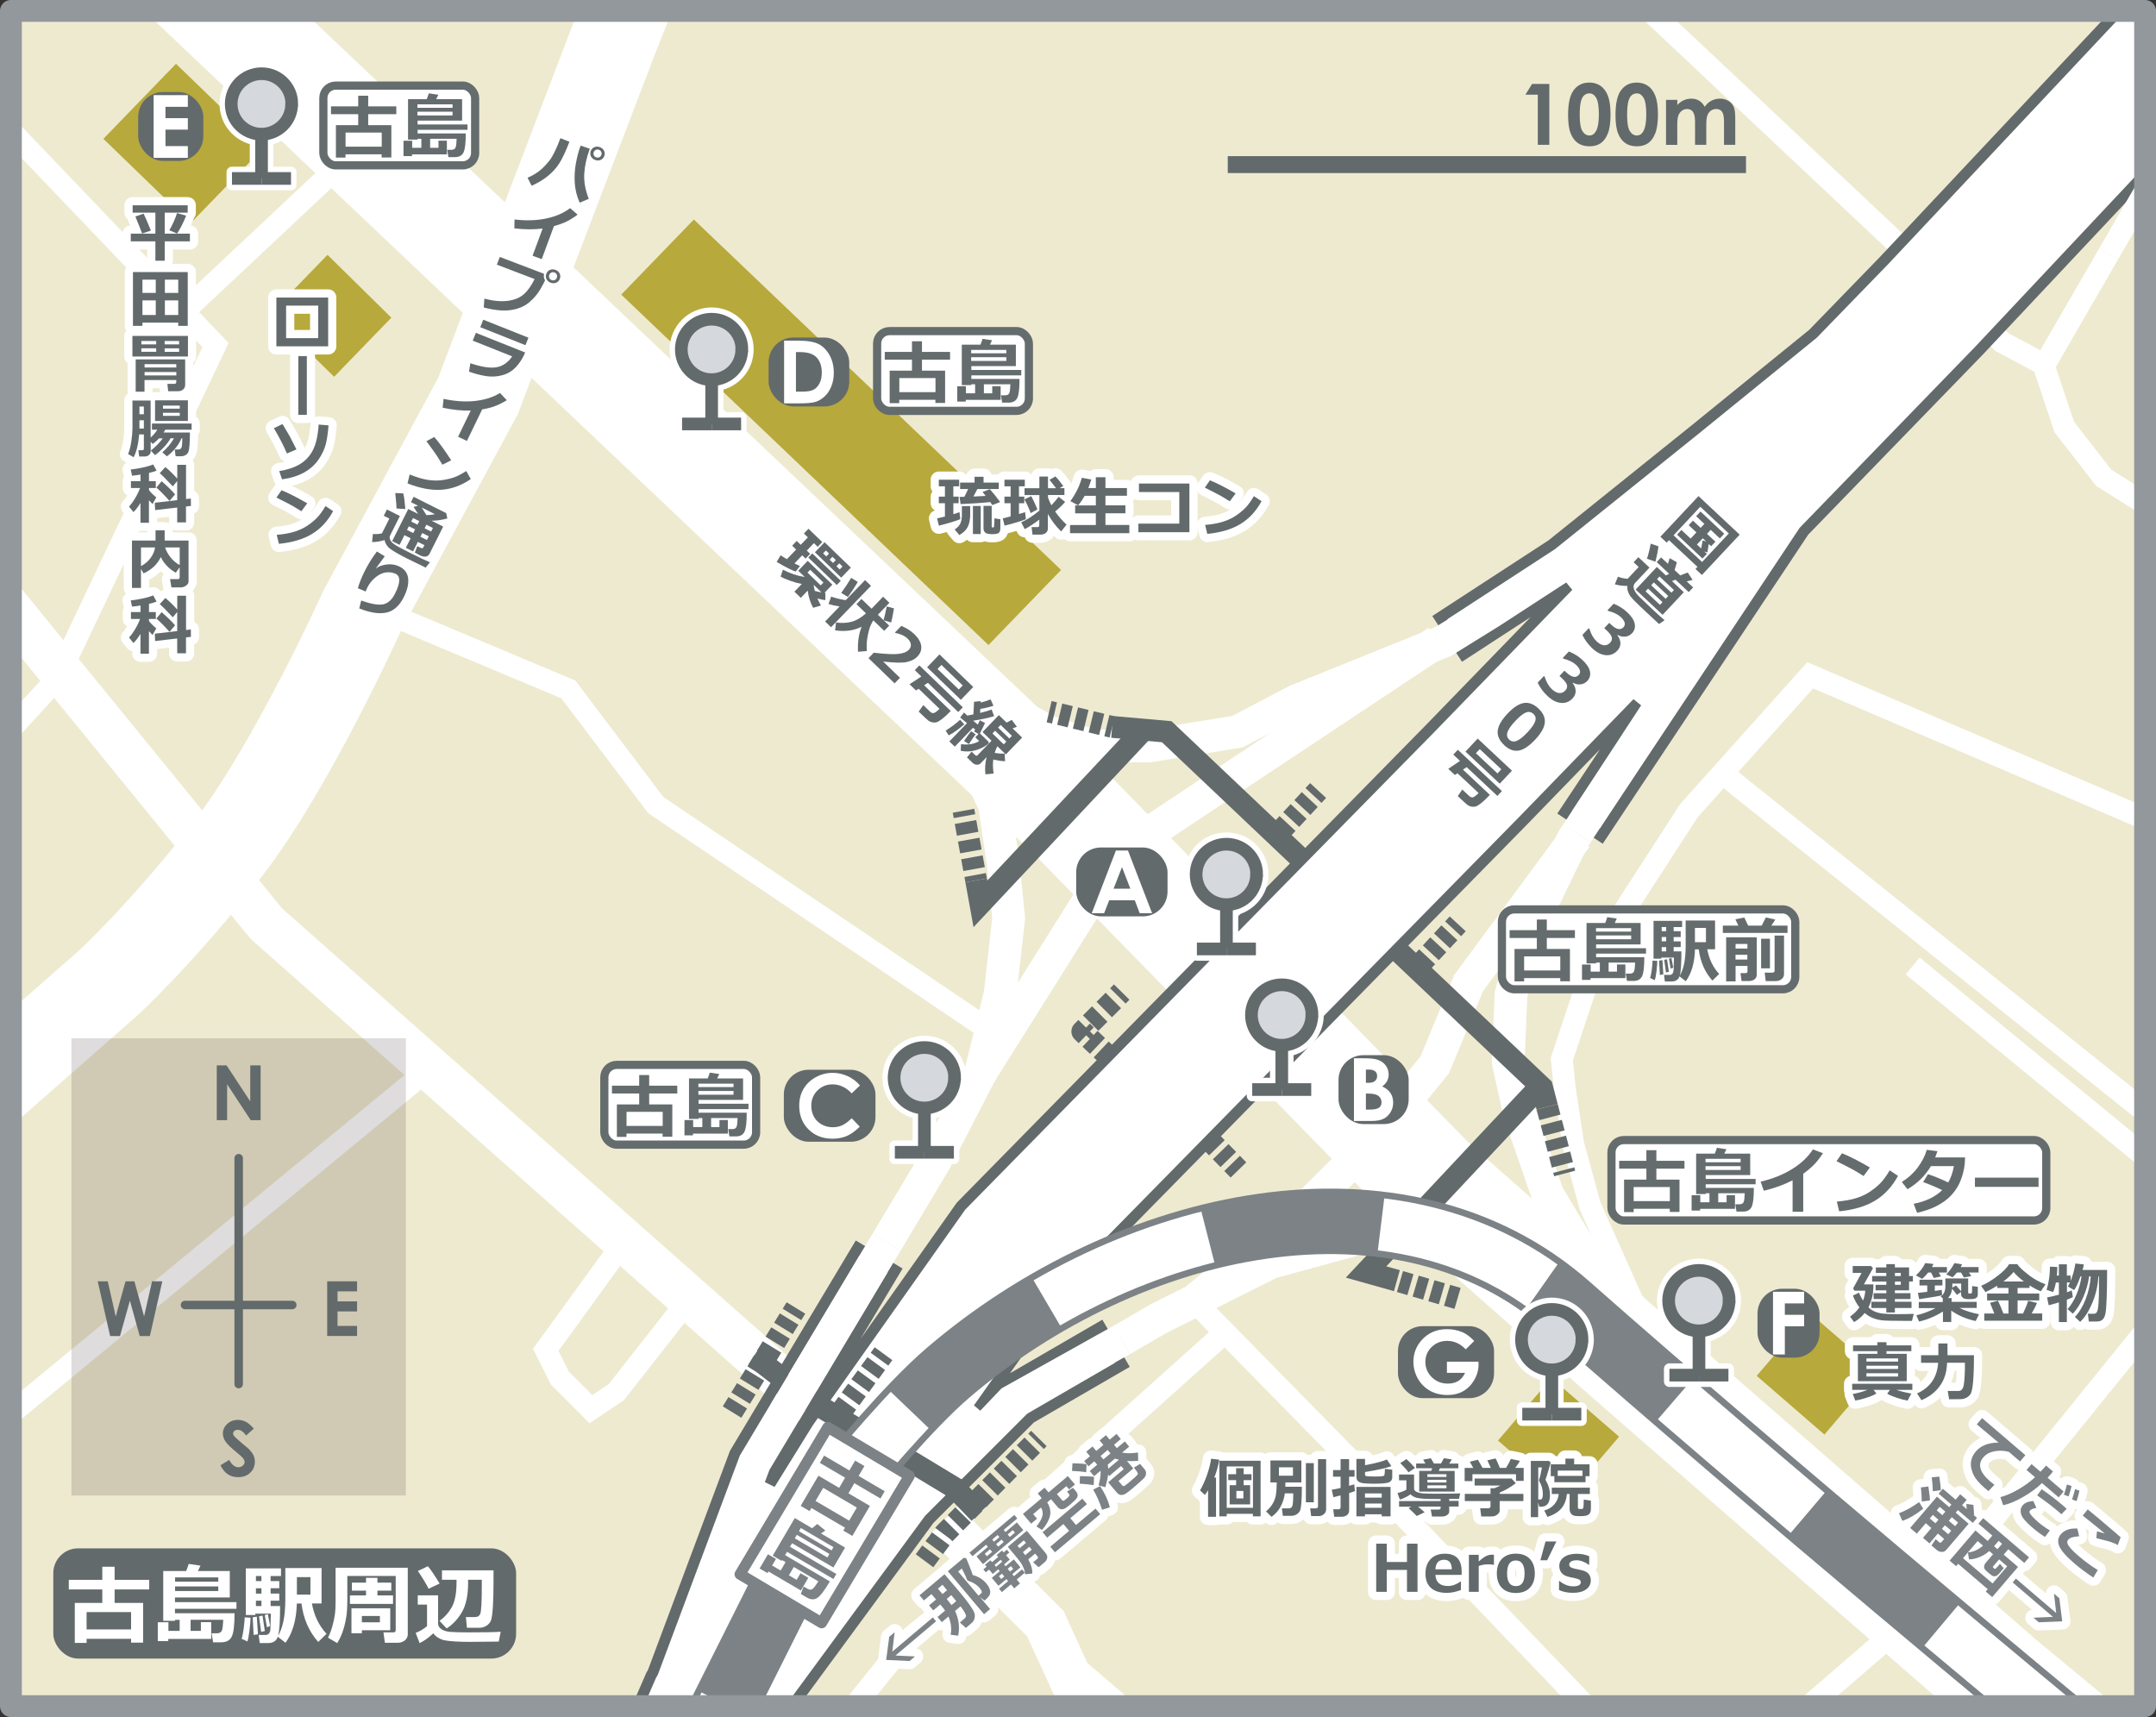 <?xml version="1.0" encoding="UTF-8"?>
<svg id="_レイヤー_1" data-name="レイヤー_1" xmlns="http://www.w3.org/2000/svg" xmlns:xlink="http://www.w3.org/1999/xlink" viewBox="0 0 395.18 314.73">
  <rect x="0" y="0" width="395.18" height="314.73" fill="#333333" stroke="none"/>
  <defs>
    <style>
      .cls-1 {
        fill: #d5d8dd;
      }

      .cls-1, .cls-2 {
        stroke-width: 1.16px;
      }

      .cls-1, .cls-2, .cls-3, .cls-4, .cls-5, .cls-6, .cls-7, .cls-8, .cls-9, .cls-10, .cls-11, .cls-12, .cls-13 {
        stroke: #636a6c;
      }

      .cls-14 {
        stroke-width: 8px;
      }

      .cls-14, .cls-2, .cls-3, .cls-15, .cls-4, .cls-16, .cls-17, .cls-18, .cls-5, .cls-19, .cls-6, .cls-20, .cls-21, .cls-7, .cls-8, .cls-9, .cls-10, .cls-11, .cls-12, .cls-22, .cls-23 {
        fill: none;
      }

      .cls-14, .cls-16, .cls-17, .cls-18, .cls-19, .cls-22, .cls-23, .cls-24 {
        stroke: #fff;
      }

      .cls-25, .cls-3, .cls-4, .cls-5, .cls-19, .cls-6, .cls-20, .cls-9, .cls-10, .cls-11, .cls-12 {
        stroke-width: 4px;
      }

      .cls-25, .cls-26, .cls-18, .cls-5, .cls-20, .cls-21, .cls-7, .cls-9, .cls-10, .cls-12, .cls-24 {
        stroke-linejoin: round;
      }

      .cls-25, .cls-26, .cls-18, .cls-20, .cls-21, .cls-7, .cls-24 {
        stroke-linecap: round;
      }

      .cls-25, .cls-20 {
        stroke: #93989c;
      }

      .cls-25, .cls-27 {
        fill: #eeead0;
      }

      .cls-28 {
        fill: #231815;
        opacity: .15;
      }

      .cls-3 {
        stroke-dasharray: 1.98 .99;
      }

      .cls-29, .cls-26, .cls-24, .cls-13 {
        fill: #fff;
      }

      .cls-15 {
        stroke: #656c6d;
        stroke-width: 1.5px;
      }

      .cls-16 {
        stroke-width: 6px;
      }

      .cls-17 {
        stroke-dasharray: 32 32;
        stroke-width: 9.6px;
      }

      .cls-26, .cls-21 {
        stroke: #7c8285;
      }

      .cls-26, .cls-13 {
        stroke-width: 2px;
      }

      .cls-30 {
        fill: #7c8285;
      }

      .cls-18 {
        stroke-width: 3px;
      }

      .cls-5 {
        stroke-dasharray: 2.35 1.17;
      }

      .cls-31 {
        fill: #636a6c;
      }

      .cls-6 {
        stroke-dasharray: 2.19 1.1;
      }

      .cls-32 {
        fill: #b7a93b;
      }

      .cls-21 {
        stroke-width: 12px;
      }

      .cls-7 {
        stroke-width: .78px;
      }

      .cls-8 {
        stroke-width: 3.1px;
      }

      .cls-9 {
        stroke-dasharray: 1.89 .94;
      }

      .cls-10, .cls-11 {
        stroke-dasharray: 2 1;
      }

      .cls-22 {
        stroke-width: 20px;
      }

      .cls-23 {
        stroke-width: 16px;
      }

      .cls-33 {
        fill: #006c85;
      }

      .cls-34 {
        fill: #656c6d;
      }

      .cls-35 {
        clip-path: url(#clippath);
      }
    </style>
    <symbol id="_" data-name="●" viewBox="0 0 30.65 41.9">
      <g>
        <rect class="cls-28" width="30.65" height="41.9"/>
        <path class="cls-31" d="M13.32,2.48h.9l2.17,3.3v-3.3h.95v5.02h-.91l-2.16-3.29v3.29h-.95V2.48Z"/>
        <path class="cls-31" d="M16.72,35.77l-.71.63c-.25-.35-.5-.52-.76-.52-.13,0-.23.03-.31.1-.08.07-.12.14-.12.23s.03.16.09.24c.08.1.31.31.7.64.37.3.59.5.67.57.19.2.33.38.41.56.08.18.12.37.12.58,0,.41-.14.75-.43,1.02-.28.27-.66.4-1.11.4-.36,0-.67-.09-.93-.26-.27-.17-.49-.45-.68-.83l.8-.49c.24.44.52.67.83.67.16,0,.3-.05.41-.14.11-.1.17-.21.17-.33,0-.11-.04-.23-.13-.34-.08-.11-.27-.29-.56-.52-.55-.45-.9-.79-1.06-1.03-.16-.24-.24-.48-.24-.72,0-.35.13-.64.4-.89.27-.25.59-.37.98-.37.25,0,.49.06.72.17.23.12.47.33.74.64Z"/>
        <path class="cls-31" d="M2.4,22.27h.93l.73,3.21.9-3.21h.81l.89,3.21.73-3.21h.94l-1.14,5.02h-.93l-.9-3.25-.91,3.25h-.9l-1.14-5.02Z"/>
        <path class="cls-31" d="M23.44,22.27h2.74v.92h-1.79v.92h1.79v.92h-1.79v1.33h1.79v.92h-2.74v-5.02Z"/>
        <line class="cls-7" x1="15.33" y1="31.69" x2="15.33" y2="10.99"/>
        <line class="cls-7" x1="10.41" y1="24.44" x2="20.24" y2="24.44"/>
      </g>
    </symbol>
    <symbol id="_新規シンボル_257" data-name="新規シンボル 257" viewBox="0 0 7.7 11.76">
      <g>
        <path class="cls-24" d="M4.43,7.14c1.57-.28,2.77-1.64,2.77-3.29,0-1.85-1.5-3.35-3.35-3.35S.5,2,.5,3.85c0,1.65,1.2,3.01,2.77,3.29v2.96H1.14v1.16h5.41v-1.16h-2.12v-2.96ZM1.66,3.85c0-1.2.98-2.18,2.18-2.18s2.18.98,2.18,2.18-.98,2.18-2.18,2.18-2.18-.98-2.18-2.18Z"/>
        <g id="_新規シンボル_257-2" data-name="新規シンボル_257">
          <g>
            <path class="cls-1" d="M6.61,3.85c0,1.53-1.24,2.77-2.77,2.77s-2.77-1.24-2.77-2.77S2.32,1.08,3.85,1.08s2.77,1.24,2.77,2.76Z"/>
            <line class="cls-2" x1="3.85" y1="10.68" x2="3.85" y2="6.61"/>
            <line class="cls-2" x1="1.14" y1="10.68" x2="3.85" y2="10.68"/>
            <line class="cls-2" x1="3.85" y1="10.68" x2="6.55" y2="10.68"/>
          </g>
        </g>
      </g>
    </symbol>
    <clipPath id="clippath">
      <rect class="cls-25" x="2" y="2" width="391.18" height="310.73"/>
    </clipPath>
  </defs>
  <g>
    <rect class="cls-27" x="2" y="2" width="391.18" height="310.73"/>
    <g class="cls-35">
      <polyline class="cls-16" points="162.52 227.66 171.43 212.76 179.7 196.72 183.32 182.24 184.88 168.27 183.84 157.92 182.29 147.58 179.19 140.85 171.43 128.44"/>
      <polyline class="cls-16" points="179.7 196.72 205.05 156.37 263.51 117.57"/>
      <polyline class="cls-16" points="179.19 126.88 192.12 134.12 200.4 136.71 210.74 136.71 226.78 134.12 237.64 128.44 263.62 117.95"/>
      <polyline class="cls-16" points="205.63 245.6 212.3 241.73 232.99 231.38 250.06 226.73 258.86 226.73 275.41 229.83 290.93 237.59"/>
      <polyline class="cls-16" points="289.06 152.73 288.34 153.79 280.07 170.86 276.96 182.24 276.44 194.65 278.51 203.97 283.69 218.97 288.34 226.73 299.21 244.32 319.9 269.67"/>
      <polyline class="cls-16" points="219.28 238.11 236.61 224.14 251.61 209.14 262.99 195.17 269.2 180.17 288.93 153.45"/>
      <polyline class="cls-22" points="14 -23.57 196.78 149.65 262.48 216.9 297.66 247.94 366.46 307.95 467.86 392.02"/>
      <path class="cls-23" d="M-26.71,221.04l46.56-40.87s9.84-9.05,21.73-24.31c11.89-15.26,24.83-43.97,24.83-43.97l21.21-39.32,7.24-19.14L112.45,7.38l12.93-32.59"/>
      <polygon class="cls-19" points="-17.4 154.82 10.54 124.3 39.5 63.25 -16.88 4.28 -17.4 154.82"/>
      <polyline class="cls-14" points="172.84 278.88 191.6 297.61 197.29 310.02 198.84 324.5 196.26 358.13 192.12 400.55 239.71 393.83 196.78 357.61"/>
      <polyline class="cls-14" points="-22 82.43 48.82 169.3 147.89 256.99 171.29 276.56"/>
      <polyline class="cls-19" points="72.1 112.92 104.17 126.37 120.21 147.58 183.84 190.52"/>
      <polyline class="cls-19" points="120.73 381.41 134.18 347.79 147.11 324.5 166.25 300.71 185.91 284.67 192.12 273.29 224.45 244.32 220.05 239.66 247.99 268.12 294.03 316.23 312.66 336.4 391.29 394.34 249.03 384 351.46 295.54 393.36 243.8 444.06 181.72 480.79 207.07 411.47 157.92 331.8 123.78 309.55 148.61 292.48 175 290.41 181.72 286.27 194.14 286.79 199.31 288.34 209.66 291.45 221.04 302.31 245.35"/>
      <polyline class="cls-19" points="350.58 177.06 444.48 254.15 488.55 335.89 483.38 406.76 433.71 364.86 495.79 285.96 315.25 141.37"/>
      <polyline class="cls-19" points="196.26 304.85 207.12 314.16 266.1 370.55"/>
      <polyline class="cls-19" points="271 -27.57 366.98 62.73 374.74 66.87 386.5 46.54"/>
      <line class="cls-19" x1="78.3" y1="196.21" x2="-45.34" y2="298.12"/>
      <polyline class="cls-19" points="115.04 226.73 100.03 247.42 102.62 252.6 108.31 258.29 112.97 255.18 127.97 236.04"/>
      <polyline class="cls-4" points="178.92 161.37 179.7 165.68 209.36 134.06"/>
      <g>
        <line class="cls-4" x1="176.6" y1="148.61" x2="176.78" y2="149.6"/>
        <line class="cls-6" x1="176.97" y1="150.67" x2="178.64" y2="159.85"/>
        <line class="cls-4" x1="178.74" y1="160.39" x2="178.92" y2="161.37"/>
      </g>
      <line class="cls-11" x1="283.58" y1="202.87" x2="286.79" y2="215.09"/>
      <polyline class="cls-4" points="203.85 133.24 213.85 134.12 282.65 199.31 283.58 202.87"/>
      <g>
        <line class="cls-4" x1="192.3" y1="130.45" x2="193.28" y2="130.68"/>
        <line class="cls-3" x1="194.24" y1="130.91" x2="202.4" y2="132.89"/>
        <line class="cls-4" x1="202.88" y1="133.01" x2="203.85" y2="133.24"/>
      </g>
      <polygon class="cls-13" points="434.75 -12.36 417.25 -28.79 345.37 47.72 332.32 61.17 310.67 78.76 284.44 99.84 263.91 113.21 268.27 119.92 287.47 107.42 262.19 133.48 176.15 221.08 148.17 260.67 141.13 272.02 141.94 269.86 164.07 232.86 157.2 228.75 134.7 266.37 119.65 306.59 119.38 307.02 103.36 343.87 87.19 388.72 109.77 396.86 125.68 352.73 140.06 319.66 170.33 278.49 188.89 259.93 205.71 250.18 201.69 243.26 183.97 253.54 179.33 258.18 194.64 236.52 279.37 150.24 300.12 128.85 286.83 148.84 293.49 153.27 330.65 97.37 362.66 64.36 434.75 -12.36"/>
      <polyline class="cls-4" points="256.04 234.74 250.39 233.15 281.88 199.57"/>
      <line class="cls-11" x1="267.16" y1="237.99" x2="256.04" y2="234.74"/>
      <polyline class="cls-4" points="142.97 253.37 175.05 272.77 179.51 277.37"/>
      <line class="cls-10" x1="134.18" y1="258.83" x2="145.89" y2="239.75"/>
      <line class="cls-10" x1="154.13" y1="258.83" x2="161.94" y2="248.13"/>
      <polyline class="cls-19" points="386.5 46.54 433.71 -35.04 497.86 43.08 483.89 108.78 454.41 99.46 416.64 96.36 395.43 93.78 385.6 87.57 378.36 78.26 374.48 66.62"/>
      <g>
        <path class="cls-21" d="M93.82,400.04l30.01-69.61,19.7-39.29,12.89-20.96s10.02-12.3,17.38-18.58c32.96-28.19,82.84-39.33,113.64-12.14,37.01,32.67,90.92,77.28,90.92,77.28l35.33,29.51"/>
        <path class="cls-17" d="M93.82,400.04l30.01-69.61,19.7-39.29,12.89-20.96s10.02-12.3,17.38-18.58c32.96-28.19,82.84-39.33,113.64-12.14,37.01,32.67,90.92,77.28,90.92,77.28l35.33,29.51"/>
      </g>
      <polygon class="cls-26" points="166.69 270.52 150.6 297.46 135.64 288.56 151.73 261.62 166.69 270.52"/>
      <line class="cls-19" x1="34.59" y1="56.27" x2="68.22" y2="24.71"/>
      <g>
        <line class="cls-8" x1="225.04" y1="30.17" x2="320.03" y2="30.17"/>
        <g>
          <path class="cls-31" d="M280.81,15.39h3.17v11.16h-2.11v-9.19h-2.28l1.22-1.96Z"/>
          <path class="cls-31" d="M291.27,15.13c.81,0,1.51.2,2.09.6.58.4,1.04,1.01,1.36,1.83.32.82.48,1.96.48,3.42s-.16,2.63-.48,3.45c-.32.82-.76,1.43-1.31,1.81-.55.38-1.24.58-2.07.58s-1.54-.2-2.11-.58c-.57-.39-1.01-.98-1.33-1.77-.32-.79-.48-1.92-.48-3.38,0-2.04.31-3.52.94-4.44.7-1.01,1.67-1.51,2.91-1.51ZM291.32,17.12c-.35,0-.66.11-.94.34-.27.23-.48.62-.62,1.18-.14.56-.21,1.38-.21,2.46,0,1.41.16,2.38.49,2.92.33.54.76.81,1.28.81s.9-.25,1.2-.77c.36-.62.54-1.64.54-3.09s-.16-2.47-.49-3.03c-.32-.55-.74-.83-1.26-.83Z"/>
          <path class="cls-31" d="M299.96,15.13c.81,0,1.51.2,2.09.6.58.4,1.04,1.01,1.36,1.83.32.82.48,1.96.48,3.42s-.16,2.63-.49,3.45c-.32.82-.76,1.43-1.31,1.81-.55.38-1.24.58-2.07.58s-1.54-.2-2.1-.58c-.57-.39-1.01-.98-1.33-1.77-.32-.79-.48-1.92-.48-3.38,0-2.04.31-3.52.94-4.44.7-1.01,1.67-1.51,2.92-1.51ZM300.01,17.12c-.35,0-.66.11-.94.34-.27.23-.48.62-.62,1.18-.14.56-.21,1.38-.21,2.46,0,1.41.16,2.38.49,2.92.33.54.76.81,1.28.81s.9-.25,1.2-.77c.36-.62.54-1.64.54-3.09s-.16-2.47-.49-3.03c-.32-.55-.74-.83-1.26-.83Z"/>
          <path class="cls-31" d="M305.38,18.3h2.06v.95c.36-.39.75-.69,1.19-.88.43-.19.91-.29,1.42-.29s.99.13,1.4.38c.42.26.75.63,1.01,1.12.33-.49.74-.86,1.22-1.12.48-.25,1.01-.38,1.57-.38s1.11.14,1.56.41c.45.27.77.63.96,1.07.2.44.29,1.16.29,2.15v4.84h-2.06v-4.18c0-.93-.12-1.56-.36-1.89-.24-.33-.6-.5-1.07-.5-.36,0-.69.1-.97.3-.29.2-.5.48-.64.84-.14.36-.21.93-.21,1.71v3.72h-2.06v-3.99c0-.74-.05-1.27-.17-1.6-.11-.33-.27-.58-.49-.74-.22-.16-.49-.24-.8-.24-.35,0-.66.1-.95.31-.28.2-.5.49-.64.86-.14.37-.21.95-.21,1.74v3.67h-2.06v-8.25Z"/>
        </g>
      </g>
      <polygon class="cls-32" points="61.24 69.06 49.53 57.54 60.03 46.71 71.73 58.23 61.24 69.06"/>
      <polygon class="cls-32" points="334.4 262.95 321.99 252.19 331.78 240.73 344.19 251.48 334.4 262.95"/>
      <polygon class="cls-32" points="286.98 274.81 274.57 264.05 284.36 252.58 296.77 263.34 286.98 274.81"/>
      <rect class="cls-32" x="24.03" y="15.18" width="19.14" height="22.24" transform="translate(-8.67 32.16) rotate(-45.94)"/>
      <polygon class="cls-32" points="181.18 118.23 113.87 54 127.18 40.24 194.49 104.47 181.18 118.23"/>
      <g>
        <path class="cls-33" d="M157.64,198.95l-1.53,1.46c-1.04-1.1-2.21-1.65-3.51-1.65-1.1,0-2.02.38-2.77,1.13-.75.75-1.13,1.68-1.13,2.78,0,.77.17,1.45.5,2.04.33.59.8,1.06,1.41,1.4.61.34,1.29.51,2.03.51.63,0,1.21-.12,1.74-.36.53-.24,1.1-.67,1.73-1.29l1.48,1.55c-.85.83-1.65,1.4-2.41,1.72-.76.32-1.62.48-2.59.48-1.79,0-3.25-.57-4.39-1.7-1.14-1.13-1.71-2.58-1.71-4.36,0-1.15.26-2.16.78-3.05.52-.89,1.26-1.61,2.23-2.15.97-.54,2.01-.81,3.12-.81.95,0,1.86.2,2.74.6.88.4,1.63.97,2.27,1.71Z"/>
        <rect class="cls-31" x="143.67" y="196.08" width="16.8" height="13.2" rx="4.54" ry="4.54"/>
        <path class="cls-29" d="M157.64,198.95l-1.53,1.46c-1.04-1.1-2.21-1.65-3.51-1.65-1.1,0-2.02.38-2.77,1.13-.75.75-1.13,1.68-1.13,2.78,0,.77.17,1.45.5,2.04.33.59.8,1.06,1.41,1.4.61.34,1.29.51,2.03.51.63,0,1.21-.12,1.74-.36.53-.24,1.1-.67,1.73-1.29l1.48,1.55c-.85.83-1.65,1.4-2.41,1.72-.76.32-1.62.48-2.59.48-1.79,0-3.25-.57-4.39-1.7-1.14-1.13-1.71-2.58-1.71-4.36,0-1.15.26-2.16.78-3.05.52-.89,1.26-1.61,2.23-2.15.97-.54,2.01-.81,3.12-.81.95,0,1.86.2,2.74.6.88.4,1.63.97,2.27,1.71Z"/>
      </g>
      <g>
        <path class="cls-33" d="M204.53,155.9h2.22l4.42,11.49h-2.27l-.9-2.37h-4.69l-.93,2.37h-2.27l4.43-11.49ZM205.65,158.95l-1.54,3.95h3.08l-1.53-3.95Z"/>
        <rect class="cls-31" x="197.26" y="155.34" width="16.74" height="12.63" rx="4.54" ry="4.54"/>
        <path class="cls-29" d="M204.53,155.9h2.22l4.42,11.49h-2.27l-.9-2.37h-4.69l-.93,2.37h-2.27l4.43-11.49ZM205.65,158.95l-1.54,3.95h3.08l-1.53-3.95Z"/>
      </g>
      <g>
        <path class="cls-33" d="M248.17,205.47v-11.49h1.81c1.05,0,1.81.07,2.3.2.69.18,1.24.52,1.64,1.02.41.5.61,1.08.61,1.75,0,.44-.09.83-.28,1.19-.18.36-.49.69-.9,1,.7.33,1.21.74,1.53,1.23s.48,1.07.48,1.75-.17,1.23-.5,1.77c-.33.53-.76.93-1.29,1.19-.53.26-1.25.39-2.18.39h-3.22ZM250.36,196.06v2.42h.48c.53,0,.93-.11,1.19-.34.26-.22.39-.53.39-.91,0-.36-.12-.64-.37-.86-.25-.21-.62-.32-1.12-.32h-.56ZM250.36,200.44v2.95h.55c.91,0,1.52-.11,1.84-.34.32-.23.47-.56.47-1,0-.49-.19-.89-.56-1.17-.37-.29-.99-.43-1.85-.43h-.45Z"/>
        <rect class="cls-31" x="245.34" y="193.41" width="12.86" height="12.63" rx="4.54" ry="4.54"/>
        <path class="cls-29" d="M248.17,205.47v-11.49h1.81c1.05,0,1.81.07,2.3.2.69.18,1.24.52,1.64,1.02.41.5.61,1.08.61,1.75,0,.44-.09.83-.28,1.19-.18.36-.49.69-.9,1,.7.33,1.21.74,1.53,1.23s.48,1.07.48,1.75-.17,1.23-.5,1.77c-.33.53-.76.93-1.29,1.19-.53.26-1.25.39-2.18.39h-3.22ZM250.36,196.06v2.42h.48c.53,0,.93-.11,1.19-.34.26-.22.39-.53.39-.91,0-.36-.12-.64-.37-.86-.25-.21-.62-.32-1.12-.32h-.56ZM250.36,200.44v2.95h.55c.91,0,1.52-.11,1.84-.34.32-.23.47-.56.47-1,0-.49-.19-.89-.56-1.17-.37-.29-.99-.43-1.85-.43h-.45Z"/>
      </g>
      <g>
        <path class="cls-33" d="M270.2,245.81l-1.54,1.52c-.98-1.03-2.11-1.55-3.41-1.55-1.13,0-2.08.38-2.84,1.12s-1.15,1.66-1.15,2.73.4,2.05,1.19,2.82c.79.77,1.77,1.16,2.93,1.16.76,0,1.39-.16,1.91-.48.52-.32.94-.81,1.25-1.49h-3.33v-2.05h5.78l.02.48c0,1.01-.26,1.96-.78,2.86-.52.9-1.2,1.59-2.02,2.06s-1.8.71-2.91.71c-1.19,0-2.26-.26-3.19-.78s-1.67-1.26-2.22-2.21c-.54-.96-.82-1.99-.82-3.1,0-1.52.5-2.84,1.51-3.97,1.19-1.34,2.75-2.01,4.66-2.01,1,0,1.93.19,2.8.55.73.31,1.45.85,2.16,1.61Z"/>
        <rect class="cls-31" x="256.24" y="243.08" width="17.61" height="13.2" rx="4.54" ry="4.54"/>
        <path class="cls-29" d="M270.2,245.81l-1.54,1.52c-.98-1.03-2.11-1.55-3.41-1.55-1.13,0-2.08.38-2.84,1.12s-1.15,1.66-1.15,2.73.4,2.05,1.19,2.82c.79.77,1.77,1.16,2.93,1.16.76,0,1.39-.16,1.91-.48.52-.32.94-.81,1.25-1.49h-3.33v-2.05h5.78l.02.48c0,1.01-.26,1.96-.78,2.86-.52.9-1.2,1.59-2.02,2.06s-1.8.71-2.91.71c-1.19,0-2.26-.26-3.19-.78s-1.67-1.26-2.22-2.21c-.54-.96-.82-1.99-.82-3.1,0-1.52.5-2.84,1.51-3.97,1.19-1.34,2.75-2.01,4.66-2.01,1,0,1.93.19,2.8.55.73.31,1.45.85,2.16,1.61Z"/>
      </g>
      <g>
        <path class="cls-33" d="M324.98,236.78h5.7v2.13h-3.53v2.09h3.53v2.1h-3.53v5.17h-2.17v-11.49Z"/>
        <rect class="cls-31" x="322.14" y="236.22" width="11.37" height="12.63" rx="4.54" ry="4.54"/>
        <path class="cls-29" d="M324.98,236.78h5.7v2.13h-3.53v2.09h3.53v2.1h-3.53v5.17h-2.17v-11.49Z"/>
      </g>
      <g>
        <path class="cls-33" d="M143.72,62.44h2.59c1.67,0,2.91.21,3.72.62.81.41,1.48,1.09,2.01,2.02.53.93.79,2.02.79,3.27,0,.89-.15,1.7-.44,2.44-.29.74-.7,1.36-1.22,1.85-.52.49-1.08.83-1.68,1.02s-1.65.28-3.14.28h-2.63v-11.49ZM145.89,64.54v7.25h1.02c1,0,1.73-.11,2.18-.34.45-.23.82-.62,1.11-1.16.29-.54.43-1.21.43-2,0-1.22-.34-2.17-1.02-2.84-.61-.6-1.6-.91-2.96-.91h-.74Z"/>
        <rect class="cls-31" x="140.88" y="61.87" width="14.78" height="12.63" rx="4.54" ry="4.54"/>
        <path class="cls-29" d="M143.72,62.44h2.59c1.67,0,2.91.21,3.72.62.81.41,1.48,1.09,2.01,2.02.53.93.79,2.02.79,3.27,0,.89-.15,1.7-.44,2.44-.29.74-.7,1.36-1.22,1.85-.52.49-1.08.83-1.68,1.02s-1.65.28-3.14.28h-2.63v-11.49ZM145.89,64.54v7.25h1.02c1,0,1.73-.11,2.18-.34.45-.23.82-.62,1.11-1.16.29-.54.43-1.21.43-2,0-1.22-.34-2.17-1.02-2.84-.61-.6-1.6-.91-2.96-.91h-.74Z"/>
      </g>
      <g>
        <path class="cls-33" d="M28.16,17.44h6.27v2.14h-4.1v2.08h4.1v2.1h-4.1v3.02h4.1v2.15h-6.27v-11.49Z"/>
        <rect class="cls-31" x="25.33" y="16.87" width="11.94" height="12.63" rx="4.54" ry="4.54"/>
        <path class="cls-29" d="M28.16,17.44h6.27v2.14h-4.1v2.08h4.1v2.1h-4.1v3.02h4.1v2.15h-6.27v-11.49Z"/>
      </g>
      <use width="30.65" height="41.9" transform="translate(13.09 190.32) scale(2)" xlink:href="#_"/>
      <use width="7.7" height="11.76" transform="translate(40.24 11.35) scale(2)" xlink:href="#_新規シンボル_257"/>
      <use width="7.7" height="11.76" transform="translate(122.74 56.35) scale(2)" xlink:href="#_新規シンボル_257"/>
      <use width="7.7" height="11.76" transform="translate(161.74 189.85) scale(2)" xlink:href="#_新規シンボル_257"/>
      <use width="7.7" height="11.76" transform="translate(227.24 178.35) scale(2)" xlink:href="#_新規シンボル_257"/>
      <use width="7.7" height="11.76" transform="translate(217.1 152.58) scale(2)" xlink:href="#_新規シンボル_257"/>
      <use width="7.7" height="11.76" transform="translate(276.74 237.85) scale(2)" xlink:href="#_新規シンボル_257"/>
      <use width="7.7" height="11.76" transform="translate(303.71 230.7) scale(2)" xlink:href="#_新規シンボル_257"/>
      <polyline class="cls-16" points="263.62 117.95 264.55 117.57 273.12 112.26 288.63 102.18"/>
      <polyline class="cls-16" points="289.06 152.73 295.03 143.6 306.66 125.82"/>
      <polyline class="cls-16" points="162.52 227.66 160.63 230.8 143.87 258.87"/>
      <polyline class="cls-16" points="205.63 245.6 185.44 256.88 175.03 267.79"/>
      <polyline class="cls-10" points="169.46 286.08 173.15 281.1 190.42 263.67"/>
      <g>
        <line class="cls-12" x1="202.57" y1="193.05" x2="201.84" y2="192.36"/>
        <line class="cls-9" x1="201.16" y1="191.71" x2="199.44" y2="190.08"/>
        <polyline class="cls-12" points="199.1 189.76 198.38 189.07 199.08 188.36"/>
        <line class="cls-5" x1="199.91" y1="187.53" x2="204.48" y2="182.97"/>
        <line class="cls-12" x1="204.9" y1="182.55" x2="205.6" y2="181.84"/>
      </g>
      <line class="cls-11" x1="260.22" y1="176.84" x2="267.19" y2="169.34"/>
      <line class="cls-11" x1="234.63" y1="152.41" x2="241.6" y2="144.9"/>
      <line class="cls-10" x1="221.65" y1="208.95" x2="227" y2="214.45"/>
      <polyline class="cls-4" points="143 252.32 139.82 249.87 138.07 248.76"/>
    </g>
    <rect class="cls-20" x="2" y="2" width="391.18" height="310.73"/>
  </g>
  <g>
    <path class="cls-30" d="M154.88,280.02l-6.16-3.61-.33.57-1.63-.96,3.25-5.53,3.8,2.23,1.09-1.86-4.63-2.72.78-1.33,4.63,2.72,1.06-1.81,1.7,1-1.06,1.81,4.78,2.81-.78,1.33-4.78-2.81-1.09,1.86,3.94,2.31-3.22,5.5-1.66-.97.31-.53ZM149.48,275.12l6.16,3.61,1.41-2.4-6.16-3.61-1.41,2.4Z"/>
    <path class="cls-30" d="M152.11,289.86c-.95,1.63-1.72,2.64-2.29,3.02s-1.21.36-1.93-.06l-1.11-.65.52-1.37.7.41c.23.13.45.19.66.16.21-.02.45-.23.73-.62.28-.39.46-.65.55-.8l.06-.09-4.5-2.64-.9,1.53,1.42.83.71-1.21,1.43.84-1.36,2.32-5.94-3.48-.18.3-1.45-.85,1.53-2.61,1.47.87-.7,1.2,1.56.91.9-1.53-.64-.38-.08.14-1.63-.95,4.04-6.89,3.17,1.86c.41-.32.73-.58.94-.78l1.49,1.2-.8.54,4.42,2.59-2.14,3.65-7.58-4.45-.38.65,8.5,4.99-.54.92-8.5-4.99-.36.61,8.23,4.83ZM151.66,285.48l.37-.64-5.98-3.51-.37.64,5.98,3.51ZM152.42,284.18l.35-.59-5.98-3.51-.35.59,5.98,3.51Z"/>
  </g>
  <g>
    <path class="cls-31" d="M145.84,104.76c-.65-.2-1.81-.78-3.48-1.76l.72-1.22c.35.23.73.47,1.15.72l1.7-1.77-.73-.71.84-.87.73.71,1.31-1.36-.73-.71.84-.87,2.53,2.44-.84.87-.69-.67-1.31,1.36.62.6-.84.87-.62-.6-1.42,1.48c.39.2.72.36,1.01.47l-.78,1.02ZM146.95,107.04c-.61-.11-1.3-.3-2.07-.57s-1.37-.53-1.8-.79l.42-1.26c1.29.68,2.63,1.13,4,1.34l-1.19-1.15,1.74-1.81,4.52,4.36-1.44,1.49h.16s-.01,1.35-.01,1.35c-.38-.03-.86-.14-1.45-.31.18.43.39.86.64,1.3l-1.43.42c-.52-.95-.85-2-.99-3.15l-1.27,1.32-1.17-1.13,1.35-1.4ZM150.43,107.3l.5-.52-2.43-2.35-.5.52,2.43,2.35ZM153.38,107.23l-5.22-5.03.73-.76,5.22,5.03-.73.76ZM149.13,107.2c.05.38.13.75.23,1.12.46.12.86.21,1.21.26l-1.44-1.39ZM154.19,105.88l-4.82-4.65,1.77-1.84,4.82,4.65-1.77,1.84ZM151.45,101.99l.51-.53-.58-.56-.51.53.58.56ZM152.58,102.06l-.51.53.62.6.51-.53-.62-.6ZM153.92,104.37l.51-.53-.6-.58-.51.53.6.58Z"/>
    <path class="cls-31" d="M153.9,111.17c-.82-.13-1.5-.29-2.04-.46l.49-1.36c.65.26,1.54.48,2.66.66l3.55-3.68,1.09,1.05-7.32,7.59-1.09-1.05,2.65-2.75ZM157.89,114.9c-1.42.7-3.02.91-4.82.64l.17-1.44c1.06.14,2.01.1,2.87-.14.85-.23,1.72-.74,2.62-1.53l-1.75-1.69.92-.95,1.85,1.78,2.11-2.19,1.16,1.11-2.11,2.19,2.08,2-.92.95-2-1.92c-.34.56-.59,1.12-.75,1.67-.16.55-.28,1.13-.37,1.72-.09.59-.12,1.34-.07,2.23l-1.61.14c-.09-1.73.13-3.25.65-4.57ZM155.42,109.42l-1.23-.74c.73-1.01,1.34-1.94,1.83-2.76l1.21.75c-.64,1.06-1.24,1.98-1.81,2.75ZM163.34,114.1l-1.39-.41c.18-.64.37-1.48.58-2.53l1.33.35c-.18,1.14-.36,2-.52,2.59Z"/>
    <path class="cls-31" d="M163.98,125.26l-4.79-4.62.96-1c2.1.25,3.6.32,4.5.22.9-.1,1.54-.34,1.91-.73.3-.31.43-.65.39-1.01-.04-.36-.23-.72-.58-1.05-.53-.52-1.27-.86-2.22-1.04l-.11-.1,1.17-1.21c.96.41,1.75.91,2.38,1.52.75.72,1.17,1.45,1.26,2.17s-.15,1.37-.72,1.96c-.44.46-1.07.78-1.89.97-.82.19-2.28.16-4.37-.08l3.09,2.98-.99,1.02Z"/>
    <path class="cls-31" d="M174.28,130.31c-.63.65-1.17,1.15-1.62,1.49s-.81.55-1.06.6c-.25.06-.51.05-.77-.01-.26-.07-.47-.16-.65-.29-.17-.13-.57-.49-1.2-1.1l-.59-.57.84-1.19,1.24,1.2c.21.21.43.29.66.26s.58-.29,1.08-.77l-3.82-3.68-.49.31-1.19-1.14,2.17-1.42-1.21-1.17.84-.87,7.97,7.69-.84.87-5.56-5.36-.69.45,4.86,4.69ZM176.12,128.28l-6.19-5.97,2.27-2.36,6.19,5.97-2.27,2.36ZM175.74,126.38l.72-.74-3.9-3.76-.72.74,3.9,3.76Z"/>
    <path class="cls-31" d="M176.74,132.77c-1.1.96-2.05,1.63-2.86,2.02l-.54-.87c1.12-.72,2-1.38,2.64-1.99l.77.84ZM174.99,136.84l-.98-.94,3.23-3.35c-.52-.42-.94-.76-1.25-1.03l.7-.92c.14.14.34.32.6.56.32-.06.69-.13,1.12-.21.06-.86.1-1.63.12-2.32l1.2-.12v.27c.73-.17,1.34-.37,1.84-.59l.52,1.17c-.75.25-1.55.45-2.41.58,0,.09-.02.33-.04.74.91-.22,1.62-.43,2.11-.64l.47,1.23c-1.09.33-2.37.61-3.85.83.33.28.62.52.85.71.21-.41.33-.67.37-.79l.96.5c-.19.42-.5,1.06-.94,1.91l1.59,1.53v.33c-.61.52-1.37.93-2.29,1.21-.92.28-1.86.32-2.82.12l.06-1.22c1.27.18,2.38,0,3.33-.56l-.72-.69.6-.62-.83-.46c.04-.05.11-.17.22-.36-.12-.09-.26-.19-.42-.3l-3.34,3.47ZM177.59,136.39l-.89-.57c.61-.9,1.04-1.49,1.3-1.8l.83.58c-.26.32-.68.92-1.24,1.79ZM179.76,139.9c-.2.21-.45.3-.74.27s-.54-.14-.75-.34l-1.03-1,.84-1.06.68.65c.15.14.29.15.41.02l2.57-2.67-1.65-1.59,2.99-3.1,1.42,1.37.95-.5.94,1.27-.79.29,1.75,1.68-2.99,3.1-1.55-1.5c-.2.39-.36.79-.49,1.22.77.11,1.37.15,1.82.12l.09,1.4c-.48,0-1.21-.1-2.17-.31-.1.7-.08,1.56.06,2.57l-1.5.14c-.12-1.04-.05-2.08.22-3.15l-1.08,1.12ZM184.46,135.94l-2.07-2-.48.5,2.07,2,.48-.5ZM182.94,133.36l2.07,2,.47-.48-2.07-2-.47.48Z"/>
  </g>
  <g>
    <g>
      <path class="cls-18" d="M60.15,63.48h-9.49v-8.94h9.49v8.94ZM58.33,61.98v-5.96h-5.89v5.96h5.89Z"/>
      <path class="cls-18" d="M56.24,76.04h-1.56v-10.77h1.56v10.77Z"/>
      <path class="cls-18" d="M54.33,82.38l-1.74.74c-.59-1.39-1.38-2.94-2.39-4.63l1.58-.76c.75,1.25,1.22,2.04,1.39,2.36s.56,1.08,1.16,2.28ZM60.22,77.97c-.11,1.36-.27,2.5-.5,3.42s-.67,1.87-1.33,2.84-1.55,1.76-2.66,2.38-2.45,1.03-4.03,1.25l-.52-1.51c1.48-.23,2.74-.65,3.76-1.25s1.82-1.46,2.4-2.57.93-2.68,1.07-4.71l1.8.15Z"/>
      <path class="cls-18" d="M56.31,92.26l-1.07,1.45c-.58-.37-1.09-.68-1.54-.94s-1.46-.78-3.03-1.57l.93-1.34c1.23.49,2.8,1.29,4.72,2.4ZM61.06,93.69c-.99,1.83-2.29,3.23-3.88,4.19s-3.62,1.56-6.06,1.8l-.4-1.64c1.34-.12,2.45-.32,3.34-.61s1.67-.66,2.34-1.12,1.24-.93,1.71-1.41.99-1.19,1.55-2.14l1.41.94Z"/>
    </g>
    <g>
      <path class="cls-31" d="M60.15,63.48h-9.49v-8.94h9.49v8.94ZM58.33,61.98v-5.96h-5.89v5.96h5.89Z"/>
      <path class="cls-31" d="M56.24,76.04h-1.56v-10.77h1.56v10.77Z"/>
      <path class="cls-31" d="M54.33,82.38l-1.74.74c-.59-1.39-1.38-2.94-2.39-4.63l1.58-.76c.75,1.25,1.22,2.04,1.39,2.36s.56,1.08,1.16,2.28ZM60.22,77.97c-.11,1.36-.27,2.5-.5,3.42s-.67,1.87-1.33,2.84-1.55,1.76-2.66,2.38-2.45,1.03-4.03,1.25l-.52-1.51c1.48-.23,2.74-.65,3.76-1.25s1.82-1.46,2.4-2.57.93-2.68,1.07-4.71l1.8.15Z"/>
      <path class="cls-31" d="M56.31,92.26l-1.07,1.45c-.58-.37-1.09-.68-1.54-.94s-1.46-.78-3.03-1.57l.93-1.34c1.23.49,2.8,1.29,4.72,2.4ZM61.06,93.69c-.99,1.83-2.29,3.23-3.88,4.19s-3.62,1.56-6.06,1.8l-.4-1.64c1.34-.12,2.45-.32,3.34-.61s1.67-.66,2.34-1.12,1.24-.93,1.71-1.41.99-1.19,1.55-2.14l1.41.94Z"/>
    </g>
  </g>
  <g>
    <g>
      <path class="cls-18" d="M34.81,44.24h-4.62v3.55h-1.71v-3.55h-4.51v-1.41h4.51v-3.85h-4.17v-1.35h10.09v1.35h-4.21v3.85h4.62v1.41ZM27.67,42.26l-1.62.54c-.28-.76-.69-1.8-1.24-3.11l1.51-.53c.25.48.7,1.51,1.34,3.1ZM34.12,39.53c-.51,1.28-1.06,2.37-1.66,3.28l-1.42-.6c.61-1.07,1.08-2.12,1.41-3.15l1.67.47Z"/>
      <path class="cls-18" d="M32.67,59.14h-6.56v.59h-1.74v-9.86h10.04v9.86h-1.74v-.59ZM28.55,51.26h-2.44v2.43h2.44v-2.43ZM26.11,57.74h2.44v-2.68h-2.44v2.68ZM32.67,53.69v-2.43h-2.45v2.43h2.45ZM30.22,57.74h2.45v-2.68h-2.45v2.68Z"/>
      <path class="cls-18" d="M34.45,65.35h-10.18v-3.78h10.18v3.78ZM32.31,69.66h-5.82v2.14h-1.62v-5.93h9.07v4.65c0,.37-.12.66-.37.87s-.56.32-.95.32h-1.79l-.15-1.35h1.25c.25,0,.38-.11.38-.32v-.38ZM28.63,63.12v-.62h-2.72v.62h2.72ZM28.63,64.48v-.64h-2.72v.64h2.72ZM26.5,68.81h5.82v-.62h-5.82v.62ZM32.31,67.36v-.61h-5.81v.61h5.81ZM30.18,62.5v.62h2.65v-.62h-2.65ZM30.18,63.85v.64h2.65v-.64h-2.65Z"/>
      <path class="cls-18" d="M31.26,80.35c-.32.57-.76,1.15-1.33,1.74s-1.08,1.04-1.52,1.33l-.77-.84c.3-.21.69-.54,1.15-1.01s.81-.88,1.05-1.22h-.69c-.35.39-.74.73-1.16,1.03l-.37-.42v1.77c0,.27-.1.49-.31.67s-.46.27-.77.27h-1.03l-.15-1.15h.72c.19,0,.29-.09.29-.26v-2.63h-.86c-.16,1.83-.5,3.22-1.01,4.18l-1.02-.59c.27-.62.46-1.41.6-2.37s.2-1.76.2-2.41v-5.02h3.33v6.79c.5-.46.91-.94,1.23-1.45h-.99v-1.13h7.27v1.13h-4.82c-.11.19-.21.36-.32.52h4.83c0,.99-.03,1.79-.08,2.38s-.13,1.01-.22,1.22-.27.4-.51.54-.53.21-.86.21h-.95l-.16-1.24h.66c.32,0,.52-.14.6-.43s.13-.83.13-1.63h-.15c-.29.69-.69,1.33-1.19,1.92s-1,1.05-1.49,1.39l-.84-.74c.88-.75,1.6-1.61,2.14-2.57h-.63ZM26.37,75.93v-1.42h-.81v1.42h.81ZM26.37,78.55v-1.52h-.81v1.52h.81ZM34.44,77.16h-6.02v-3.78h6.02v3.78ZM32.95,74.9v-.55h-3.08v.55h3.08ZM32.95,76.22v-.56h-3.08v.56h3.08Z"/>
      <path class="cls-18" d="M25.77,92.16c-.48.78-.92,1.34-1.32,1.7l-.8-1.01c.33-.33.7-.83,1.1-1.5s.71-1.3.92-1.9h-1.67v-1.26h1.76v-1.2c-.64.1-1.16.17-1.56.2l-.24-1.13c.62-.06,1.33-.18,2.15-.35s1.47-.37,1.97-.58l.62,1.14c-.38.15-.84.29-1.39.42v1.5h1.25v1.26h-1.25v.38c.28.39.73.84,1.34,1.35l-.69,1.21c-.21-.2-.43-.44-.66-.7v4.13h-1.55v-3.67ZM35,92.73l-.91.11v2.91h-1.61v-2.72l-4.05.47-.05-1.35,4.1-.47v-3.51l-.81.98c-1.2-1.29-2-2.1-2.39-2.42l1.03-1.12c.65.52,1.38,1.23,2.18,2.12v-2.53h1.61v6.28l.88-.11.02,1.36ZM32.09,90.62l-1.02,1.2c-.97-1.1-1.78-1.91-2.41-2.45l.97-1.16c1.15,1.01,1.97,1.81,2.46,2.41Z"/>
      <path class="cls-18" d="M34.57,106.5c0,.33-.15.61-.45.83s-.64.34-1.02.34h-1.68l-.25-1.52h1.44c.21,0,.32-.1.32-.29v-1.87l-.71.98c-1.23-.68-2.15-1.64-2.75-2.86-.59,1.29-1.64,2.29-3.15,2.99l-.48-.83v3.49h-1.65v-8.68h4.32v-1.88h1.67v1.88h4.38v7.42ZM28.44,100.34h-2.6v3.43c.71-.37,1.3-.87,1.75-1.48s.74-1.27.84-1.95ZM32.94,103.58v-3.24h-2.68c.18.59.51,1.19.97,1.79s1.03,1.08,1.71,1.45Z"/>
      <path class="cls-18" d="M25.77,116.16c-.48.78-.92,1.34-1.32,1.7l-.8-1.01c.33-.33.7-.83,1.1-1.5s.71-1.3.92-1.9h-1.67v-1.26h1.76v-1.2c-.64.1-1.16.17-1.56.2l-.24-1.13c.62-.06,1.33-.18,2.15-.35s1.47-.37,1.97-.58l.62,1.14c-.38.15-.84.29-1.39.42v1.5h1.25v1.26h-1.25v.38c.28.39.73.84,1.34,1.35l-.69,1.21c-.21-.2-.43-.44-.66-.7v4.13h-1.55v-3.67ZM35,116.73l-.91.11v2.91h-1.61v-2.72l-4.05.47-.05-1.35,4.1-.47v-3.51l-.81.98c-1.2-1.29-2-2.1-2.39-2.42l1.03-1.12c.65.52,1.38,1.23,2.18,2.12v-2.53h1.61v6.28l.88-.11.02,1.36ZM32.09,114.62l-1.02,1.2c-.97-1.1-1.78-1.91-2.41-2.45l.97-1.16c1.15,1.01,1.97,1.81,2.46,2.41Z"/>
    </g>
    <g>
      <path class="cls-31" d="M34.81,44.24h-4.62v3.55h-1.71v-3.55h-4.51v-1.41h4.51v-3.85h-4.17v-1.35h10.09v1.35h-4.21v3.85h4.62v1.41ZM27.67,42.26l-1.62.54c-.28-.76-.69-1.8-1.24-3.11l1.51-.53c.25.48.7,1.51,1.34,3.1ZM34.12,39.53c-.51,1.28-1.06,2.37-1.66,3.28l-1.42-.6c.61-1.07,1.08-2.12,1.41-3.15l1.67.47Z"/>
      <path class="cls-31" d="M32.67,59.14h-6.56v.59h-1.74v-9.86h10.04v9.86h-1.74v-.59ZM28.55,51.26h-2.44v2.43h2.44v-2.43ZM26.11,57.74h2.44v-2.68h-2.44v2.68ZM32.67,53.69v-2.43h-2.45v2.43h2.45ZM30.22,57.74h2.45v-2.68h-2.45v2.68Z"/>
      <path class="cls-31" d="M34.45,65.35h-10.18v-3.78h10.18v3.78ZM32.31,69.66h-5.82v2.14h-1.62v-5.93h9.07v4.65c0,.37-.12.66-.37.87s-.56.32-.95.32h-1.79l-.15-1.35h1.25c.25,0,.38-.11.38-.32v-.38ZM28.63,63.12v-.62h-2.72v.62h2.72ZM28.63,64.48v-.64h-2.72v.64h2.72ZM26.5,68.81h5.82v-.62h-5.82v.62ZM32.31,67.36v-.61h-5.81v.61h5.81ZM30.18,62.5v.62h2.65v-.62h-2.65ZM30.18,63.85v.64h2.65v-.64h-2.65Z"/>
      <path class="cls-31" d="M31.26,80.35c-.32.57-.76,1.15-1.33,1.74s-1.08,1.04-1.52,1.33l-.77-.84c.3-.21.69-.54,1.15-1.01s.81-.88,1.05-1.22h-.69c-.35.39-.74.73-1.16,1.03l-.37-.42v1.77c0,.27-.1.49-.31.67s-.46.27-.77.27h-1.03l-.15-1.15h.72c.19,0,.29-.09.29-.26v-2.63h-.86c-.16,1.83-.5,3.22-1.01,4.18l-1.02-.59c.27-.62.46-1.41.6-2.37s.2-1.76.2-2.41v-5.02h3.33v6.79c.5-.46.91-.94,1.23-1.45h-.99v-1.13h7.27v1.13h-4.82c-.11.19-.21.36-.32.52h4.83c0,.99-.03,1.79-.08,2.38s-.13,1.01-.22,1.22-.27.4-.51.54-.53.21-.86.21h-.95l-.16-1.24h.66c.32,0,.52-.14.6-.43s.13-.83.13-1.63h-.15c-.29.69-.69,1.33-1.19,1.92s-1,1.05-1.49,1.39l-.84-.74c.88-.75,1.6-1.61,2.14-2.57h-.63ZM26.37,75.93v-1.42h-.81v1.42h.81ZM26.37,78.55v-1.52h-.81v1.52h.81ZM34.44,77.16h-6.02v-3.78h6.02v3.78ZM32.95,74.9v-.55h-3.08v.55h3.08ZM32.95,76.22v-.56h-3.08v.56h3.08Z"/>
      <path class="cls-31" d="M25.77,92.16c-.48.78-.92,1.34-1.32,1.7l-.8-1.01c.33-.33.7-.83,1.1-1.5s.71-1.3.92-1.9h-1.67v-1.26h1.76v-1.2c-.64.1-1.16.17-1.56.2l-.24-1.13c.62-.06,1.33-.18,2.15-.35s1.47-.37,1.97-.58l.62,1.14c-.38.15-.84.29-1.39.42v1.5h1.25v1.26h-1.25v.38c.28.39.73.84,1.34,1.35l-.69,1.21c-.21-.2-.43-.44-.66-.7v4.13h-1.55v-3.67ZM35,92.73l-.91.11v2.91h-1.61v-2.72l-4.05.47-.05-1.35,4.1-.47v-3.51l-.81.98c-1.2-1.29-2-2.1-2.39-2.42l1.03-1.12c.65.52,1.38,1.23,2.18,2.12v-2.53h1.61v6.28l.88-.11.02,1.36ZM32.09,90.62l-1.02,1.2c-.97-1.1-1.78-1.91-2.41-2.45l.97-1.16c1.15,1.01,1.97,1.81,2.46,2.41Z"/>
      <path class="cls-31" d="M34.57,106.5c0,.33-.15.61-.45.83s-.64.34-1.02.34h-1.68l-.25-1.52h1.44c.21,0,.32-.1.32-.29v-1.87l-.71.98c-1.23-.68-2.15-1.64-2.75-2.86-.59,1.29-1.64,2.29-3.15,2.99l-.48-.83v3.49h-1.65v-8.68h4.32v-1.88h1.67v1.88h4.38v7.42ZM28.44,100.34h-2.6v3.43c.71-.37,1.3-.87,1.75-1.48s.74-1.27.84-1.95ZM32.94,103.58v-3.24h-2.68c.18.59.51,1.19.97,1.79s1.03,1.08,1.71,1.45Z"/>
      <path class="cls-31" d="M25.77,116.16c-.48.78-.92,1.34-1.32,1.7l-.8-1.01c.33-.33.7-.83,1.1-1.5s.71-1.3.92-1.9h-1.67v-1.26h1.76v-1.2c-.64.1-1.16.17-1.56.2l-.24-1.13c.62-.06,1.33-.18,2.15-.35s1.47-.37,1.97-.58l.62,1.14c-.38.15-.84.29-1.39.42v1.5h1.25v1.26h-1.25v.38c.28.39.73.84,1.34,1.35l-.69,1.21c-.21-.2-.43-.44-.66-.7v4.13h-1.55v-3.67ZM35,116.73l-.91.11v2.91h-1.61v-2.72l-4.05.47-.05-1.35,4.1-.47v-3.51l-.81.98c-1.2-1.29-2-2.1-2.39-2.42l1.03-1.12c.65.52,1.38,1.23,2.18,2.12v-2.53h1.61v6.28l.88-.11.02,1.36ZM32.09,114.62l-1.02,1.2c-.97-1.1-1.78-1.91-2.41-2.45l.97-1.16c1.15,1.01,1.97,1.81,2.46,2.41Z"/>
    </g>
  </g>
  <g>
    <g>
      <path class="cls-18" d="M343.39,235.43c0,1.01-.09,1.86-.28,2.53s-.4,1.23-.64,1.66c.38.37.79.64,1.22.81s.91.29,1.45.35,1.46.1,2.76.1c.94,0,1.9-.02,2.88-.05l-.33,1.28c-.53,0-1.03,0-1.49,0-2.07,0-3.4-.03-3.99-.1s-1.17-.21-1.71-.43-1.03-.52-1.47-.91c-.52.65-1.17,1.21-1.95,1.67l-.74-1.01c.7-.48,1.27-1.05,1.72-1.69-.48-.61-.88-1.33-1.2-2.17l1.13-.53c.19.52.44,1,.74,1.45.22-.57.36-1.17.4-1.81h-1.99l-.24-.42,1.56-2.84h-1.63v-1.26h3.35l.37.39-1.67,2.97h1.76ZM350.37,239.75h-3.05v.83h-1.57v-.83h-2.74v-1.15h2.74v-.49h-2.33v-1.07h2.33v-.52h-1.97v-1.01h1.97v-.6h-2.6v-1.02h2.6v-.57h-1.92v-1.01h1.92v-.6h1.57v.6h2.6v1.58h.7v1.02h-.7v1.61h-2.6v.52h2.86v1.07h-2.86v.49h3.05v1.15ZM347.33,233.32v.57h1.07v-.57h-1.07ZM347.33,234.91v.6h1.07v-.6h-1.07Z"/>
      <path class="cls-18" d="M354.39,231.68c-.08.18-.17.37-.29.57h2.76v1h-1.49l.39.72-1.32.28-.49-1h-.53c-.34.44-.71.83-1.1,1.16l-1.14-.63c.75-.7,1.32-1.46,1.71-2.26l1.5.16ZM356.16,240.38c-1.39.88-2.86,1.5-4.41,1.86l-.5-1.15c1.16-.26,2.34-.7,3.53-1.32h-3.08v-1.11h4.4v-.68l-.38-.33c.57-.39.85-1,.85-1.85v-1.46h4.18v2.57c0,.13.06.19.17.19.03,0,.07,0,.12,0,.18,0,.3-.02.34-.05s.07-.14.08-.32.02-.51.02-1l1.04.14v1.39c0,.21-.05.38-.15.51s-.24.22-.44.28-.56.08-1.11.08c-.32,0-.56-.03-.73-.08s-.31-.15-.44-.3-.2-.32-.2-.53v-.4l-.76.52c-.19-.26-.49-.64-.89-1.14-.06.72-.31,1.3-.76,1.73h.67v.7h4.61v1.11h-3.18c1.05.51,2.25.89,3.6,1.16l-.61,1.24c-1.7-.36-3.19-1-4.48-1.91v2.08h-1.52v-1.95ZM355.96,237.43c-.35.1-1.74.34-4.19.71l-.24-1.16c.45-.04,1.03-.11,1.72-.19v-1.17h-1.42v-1.05h4.2v1.05h-1.39v1c.51-.07.93-.13,1.27-.19l.06,1.01ZM359.64,231.73c-.09.2-.18.37-.26.52h3.28v1h-1.76l.42.66-1.35.25-.53-.91h-.75c-.3.38-.57.67-.8.87l-1.15-.53c.59-.6,1.09-1.29,1.49-2.06l1.41.21ZM357.84,236.03l.67-.41c.38.4.7.76.96,1.07v-1.42h-1.62v.37c0,.12,0,.25-.01.4Z"/>
      <path class="cls-18" d="M365.55,240.77c-.32-.8-.58-1.46-.79-1.96l1.44-.41c.33.65.66,1.44,1,2.36h.94v-2.4h-3.92v-1.26h3.92v-1.02h-2.05v-.42c-.71.45-1.43.84-2.17,1.18l-.79-1.15c.95-.41,1.95-1.01,3.01-1.82s1.76-1.52,2.12-2.16h1.49c.2.32.61.76,1.25,1.31s1.26,1.02,1.88,1.4,1.3.71,2.06.99l-.88,1.28c-.64-.25-1.33-.62-2.06-1.08v.47h-2.19v1.02h3.97v1.26h-3.97v2.4h1c.48-1.01.79-1.79.94-2.34l1.62.42c-.14.36-.47,1-.98,1.91h1.93v1.33h-10.62v-1.32h1.85ZM367.22,234.89h3.74c-.8-.61-1.43-1.19-1.88-1.74-.49.59-1.11,1.17-1.86,1.74Z"/>
      <path class="cls-18" d="M379.92,237.76c-.2.12-.56.27-1.08.47v4.1h-1.46v-3.61c-.83.26-1.46.43-1.87.53l-.3-1.44c.47-.07,1.2-.24,2.17-.5v-2.23h-.55c-.14.77-.32,1.36-.52,1.75l-1.19-.41c.16-.45.3-1.07.43-1.86s.19-1.59.19-2.38l1.35.05c0,.56-.03,1.09-.08,1.58h.37v-2.07h1.46v2.07h.69v.97c.41-.99.7-2.05.88-3.18l1.54.16c-.03.24-.1.58-.23,1.02h4.5c0,2.11-.03,3.83-.08,5.16s-.12,2.27-.22,2.79-.28.91-.54,1.15-.62.35-1.07.35h-1.44l-.18-1.42h1.08c.19,0,.34-.06.46-.17s.21-.3.27-.58.12-.73.16-1.37.07-1.43.07-2.37v-2.35h-.12c-.07,1.62-.43,3.22-1.08,4.79s-1.4,2.75-2.25,3.53l-.96-.9c.79-.82,1.45-1.92,1.98-3.29s.83-2.75.92-4.14h-.3c-.16,1.25-.51,2.49-1.04,3.74s-1.18,2.28-1.94,3.1l-.97-.84c.65-.72,1.2-1.62,1.65-2.71s.75-2.18.91-3.29h-.19l-.39,1.02c-.11.29-.24.55-.37.81s-.26.48-.4.68l-1.14-.66c.13-.22.25-.47.38-.74h-.56v1.8c.4-.14.7-.25.88-.35l.21,1.24Z"/>
      <path class="cls-18" d="M343.93,255.42c-.36.25-.96.51-1.8.78s-1.53.44-2.07.52l-.47-1.2c1.04-.2,1.94-.45,2.71-.76h-2.81v-1.12h11.03v1.12h-2.94c.74.25,1.66.48,2.75.69l-.69,1.28c-.59-.11-1.26-.28-2-.53s-1.32-.49-1.73-.74l.5-.7h-3l.52.66ZM349.49,253.17h-8.95v-5.02h3.57v-.48h-4.46v-1.07h4.46v-.58h1.67v.58h4.56v1.07h-4.56v.48h3.71v5.02ZM347.91,249.57v-.57h-5.81v.57h5.81ZM347.91,250.92v-.59h-5.81v.59h5.81ZM347.91,252.31v-.6h-5.81v.6h5.81Z"/>
      <path class="cls-18" d="M356.9,249.79c-.05.6-.1,1.1-.17,1.5s-.2.86-.41,1.39-.51,1.04-.9,1.55-.85.96-1.39,1.37-1.15.75-1.84,1.05l-.81-1.24c2.39-1.06,3.68-2.93,3.87-5.61h-3.13v-1.4h3.17v-2.15h1.67v2.15h4.85v.24c0,2.02-.06,3.61-.17,4.78s-.28,1.89-.5,2.17-.48.5-.78.64-.61.22-.92.23-1.03.02-2.18.02l-.26-1.52h1.99c.41,0,.7-.24.86-.71s.26-1.57.3-3.29v-1.17h-3.26Z"/>
    </g>
    <g>
      <path class="cls-31" d="M343.39,235.43c0,1.01-.09,1.86-.28,2.53s-.4,1.23-.64,1.66c.38.37.79.64,1.22.81s.91.29,1.45.35,1.46.1,2.76.1c.94,0,1.9-.02,2.88-.05l-.33,1.28c-.53,0-1.03,0-1.49,0-2.07,0-3.4-.03-3.99-.1s-1.17-.21-1.71-.43-1.03-.52-1.47-.91c-.52.65-1.17,1.21-1.95,1.67l-.74-1.01c.7-.48,1.27-1.05,1.72-1.69-.48-.61-.88-1.33-1.2-2.17l1.13-.53c.19.52.44,1,.74,1.45.22-.57.36-1.17.4-1.81h-1.99l-.24-.42,1.56-2.84h-1.63v-1.26h3.35l.37.39-1.67,2.97h1.76ZM350.37,239.75h-3.05v.83h-1.57v-.83h-2.74v-1.15h2.74v-.49h-2.33v-1.07h2.33v-.52h-1.97v-1.01h1.97v-.6h-2.6v-1.02h2.6v-.57h-1.92v-1.01h1.92v-.6h1.57v.6h2.6v1.58h.7v1.02h-.7v1.61h-2.6v.52h2.86v1.07h-2.86v.49h3.05v1.15ZM347.33,233.32v.57h1.07v-.57h-1.07ZM347.33,234.91v.6h1.07v-.6h-1.07Z"/>
      <path class="cls-31" d="M354.39,231.68c-.08.18-.17.37-.29.57h2.76v1h-1.49l.39.72-1.32.28-.49-1h-.53c-.34.44-.71.83-1.1,1.16l-1.14-.63c.75-.7,1.32-1.46,1.71-2.26l1.5.16ZM356.16,240.38c-1.39.88-2.86,1.5-4.41,1.86l-.5-1.15c1.16-.26,2.34-.7,3.53-1.32h-3.08v-1.11h4.4v-.68l-.38-.33c.57-.39.85-1,.85-1.85v-1.46h4.18v2.57c0,.13.06.19.17.19.03,0,.07,0,.12,0,.18,0,.3-.02.34-.05s.07-.14.08-.32.02-.51.02-1l1.04.14v1.39c0,.21-.05.38-.15.51s-.24.22-.44.28-.56.08-1.11.08c-.32,0-.56-.03-.73-.08s-.31-.15-.44-.3-.2-.32-.2-.53v-.4l-.76.52c-.19-.26-.49-.64-.89-1.14-.06.72-.31,1.3-.76,1.73h.67v.7h4.61v1.11h-3.18c1.05.51,2.25.89,3.6,1.16l-.61,1.24c-1.7-.36-3.19-1-4.48-1.91v2.08h-1.52v-1.95ZM355.96,237.43c-.35.1-1.74.34-4.19.71l-.24-1.16c.45-.04,1.03-.11,1.72-.19v-1.17h-1.42v-1.05h4.2v1.05h-1.39v1c.51-.07.93-.13,1.27-.19l.06,1.01ZM359.64,231.73c-.09.2-.18.37-.26.52h3.28v1h-1.76l.42.66-1.35.25-.53-.91h-.75c-.3.38-.57.67-.8.87l-1.15-.53c.59-.6,1.09-1.29,1.49-2.06l1.41.21ZM357.84,236.03l.67-.41c.38.4.7.76.96,1.07v-1.42h-1.62v.37c0,.12,0,.25-.01.4Z"/>
      <path class="cls-31" d="M365.55,240.77c-.32-.8-.58-1.46-.79-1.96l1.44-.41c.33.65.66,1.44,1,2.36h.94v-2.4h-3.92v-1.26h3.92v-1.02h-2.05v-.42c-.71.45-1.43.84-2.17,1.18l-.79-1.15c.95-.41,1.95-1.01,3.01-1.82s1.76-1.52,2.12-2.16h1.49c.2.32.61.76,1.25,1.31s1.26,1.02,1.88,1.4,1.3.71,2.06.99l-.88,1.28c-.64-.25-1.33-.62-2.06-1.08v.47h-2.19v1.02h3.97v1.26h-3.97v2.4h1c.48-1.01.79-1.79.94-2.34l1.62.42c-.14.36-.47,1-.98,1.91h1.93v1.33h-10.62v-1.32h1.85ZM367.22,234.89h3.74c-.8-.61-1.43-1.19-1.88-1.74-.49.59-1.11,1.17-1.86,1.74Z"/>
      <path class="cls-31" d="M379.92,237.76c-.2.12-.56.27-1.08.47v4.1h-1.46v-3.61c-.83.26-1.46.43-1.87.53l-.3-1.44c.47-.07,1.2-.24,2.17-.5v-2.23h-.55c-.14.77-.32,1.36-.52,1.75l-1.19-.41c.16-.45.3-1.07.43-1.86s.19-1.59.19-2.38l1.35.05c0,.56-.03,1.09-.08,1.58h.37v-2.07h1.46v2.07h.69v.97c.41-.99.7-2.05.88-3.18l1.54.16c-.03.24-.1.58-.23,1.02h4.5c0,2.11-.03,3.83-.08,5.16s-.12,2.27-.22,2.79-.28.91-.54,1.15-.62.35-1.07.35h-1.44l-.18-1.42h1.08c.19,0,.34-.06.46-.17s.21-.3.27-.58.12-.73.16-1.37.07-1.43.07-2.37v-2.35h-.12c-.07,1.62-.43,3.22-1.08,4.79s-1.4,2.75-2.25,3.53l-.96-.9c.79-.82,1.45-1.92,1.98-3.29s.83-2.75.92-4.14h-.3c-.16,1.25-.51,2.49-1.04,3.74s-1.18,2.28-1.94,3.1l-.97-.84c.65-.72,1.2-1.62,1.65-2.71s.75-2.18.91-3.29h-.19l-.39,1.02c-.11.29-.24.55-.37.81s-.26.48-.4.68l-1.14-.66c.13-.22.25-.47.38-.74h-.56v1.8c.4-.14.7-.25.88-.35l.21,1.24Z"/>
      <path class="cls-31" d="M343.93,255.42c-.36.25-.96.51-1.8.78s-1.53.44-2.07.52l-.47-1.2c1.04-.2,1.94-.45,2.71-.76h-2.81v-1.12h11.03v1.12h-2.94c.74.25,1.66.48,2.75.69l-.69,1.28c-.59-.11-1.26-.28-2-.53s-1.32-.49-1.73-.74l.5-.7h-3l.52.66ZM349.49,253.17h-8.95v-5.02h3.57v-.48h-4.46v-1.07h4.46v-.58h1.67v.58h4.56v1.07h-4.56v.48h3.71v5.02ZM347.91,249.57v-.57h-5.81v.57h5.81ZM347.91,250.92v-.59h-5.81v.59h5.81ZM347.91,252.31v-.6h-5.81v.6h5.81Z"/>
      <path class="cls-31" d="M356.9,249.79c-.05.6-.1,1.1-.17,1.5s-.2.86-.41,1.39-.51,1.04-.9,1.55-.85.96-1.39,1.37-1.15.75-1.84,1.05l-.81-1.24c2.39-1.06,3.68-2.93,3.87-5.61h-3.13v-1.4h3.17v-2.15h1.67v2.15h4.85v.24c0,2.02-.06,3.61-.17,4.78s-.28,1.89-.5,2.17-.48.5-.78.64-.61.22-.92.23-1.03.02-2.18.02l-.26-1.52h1.99c.41,0,.7-.24.86-.71s.26-1.57.3-3.29v-1.17h-3.26Z"/>
    </g>
  </g>
  <g>
    <g>
      <path class="cls-18" d="M176,95.16c-.24.12-.78.31-1.61.56s-1.6.46-2.3.63l-.33-1.33,1.44-.34v-2.44h-1.12v-1.21h1.12v-1.89h-1.12v-1.21h3.73v1.21h-1.07v1.89h.97v1.21h-.97v2.02c.46-.14.84-.27,1.13-.38l.15,1.28ZM177.84,94.15c0,1.01-.15,1.81-.45,2.41s-.81,1.1-1.55,1.51l-.86-1.01c.51-.33.86-.7,1.05-1.12s.28-.96.28-1.63v-1.54h1.52v1.37ZM181.43,89.66c.71.81,1.34,1.6,1.89,2.36l-1.43.56c-.09-.13-.22-.32-.4-.56-1.41.16-3.21.29-5.42.38l-.19-1.32.88-.02c.23-.42.46-.9.69-1.42h-1.47v-1.18h2.65v-1.07h1.65v1.07h2.79v1.18h-3.92c-.25.49-.49.95-.73,1.37l2.24-.11-.56-.73,1.34-.5ZM179.76,97.89h-1.43v-5.14h1.43v5.14ZM183.36,96.78c0,.45-.1.75-.3.9s-.59.23-1.15.23c-.67,0-1.11-.09-1.32-.28s-.32-.46-.32-.81v-4.1h1.5v3.79c0,.11.05.17.16.17h.09c.05,0,.09-.01.12-.04s.05-.06.06-.11.03-.28.05-.71.03-.7.03-.81l1.08.17v1.61Z"/>
      <path class="cls-18" d="M188.04,95.16c-.24.12-.78.31-1.61.56s-1.6.46-2.3.63l-.33-1.33c.36-.08.84-.21,1.44-.37v-2.41h-1.13v-1.21h1.13v-1.89h-1.13v-1.21h3.73v1.21h-1.07v1.89h.97v1.21h-.97v1.98l1.12-.34.15,1.28ZM190.51,95.23c-.99.76-1.88,1.34-2.68,1.76l-.65-1.24c1.08-.49,2.19-1.21,3.33-2.16v-2.85h-2.72v-1.25h2.72v-2.14h1.58v2.14h1.48c-.17-.23-.57-.74-1.2-1.54l1.07-.62c.32.29.8.87,1.45,1.75l-.66.4h.87v1.25h-3.01v.45c.15.46.36.94.62,1.44.5-.52.94-1.04,1.32-1.56l1.2.93c-.36.46-.97,1.05-1.83,1.77.67.95,1.37,1.75,2.1,2.4l-1,1.25c-.97-.94-1.78-2.01-2.43-3.21v2.68c0,.34-.13.6-.39.81s-.57.3-.94.3h-1.49l-.17-1.38h1.08c.22,0,.33-.1.33-.3v-1.08ZM190.14,93.38l-1.22.67c-.32-.88-.71-1.71-1.15-2.51l1.24-.6c.13.21.33.6.6,1.19s.45,1,.54,1.25Z"/>
      <path class="cls-18" d="M207.01,97.73h-10.88v-1.5h4.73v-2.13h-3.79v-1.46h3.79v-1.76h-2.05c-.33.6-.72,1.18-1.19,1.75l-1.43-.77c1.02-1.42,1.72-2.84,2.1-4.28l1.74.32c-.2.64-.39,1.16-.55,1.56h1.38v-1.98h1.76v1.98h3.94v1.41h-3.94v1.76h3.66v1.46h-3.66v2.13h4.38v1.5Z"/>
      <path class="cls-18" d="M218.01,97.55h-9.35v-1.57h7.5v-5.79h-7.4v-1.56h9.25v8.92Z"/>
      <path class="cls-18" d="M226.48,90.44l-1.07,1.45c-.58-.37-1.09-.68-1.54-.94s-1.46-.78-3.03-1.57l.93-1.34c1.23.49,2.8,1.29,4.72,2.4ZM231.23,91.87c-.99,1.83-2.29,3.23-3.88,4.19s-3.62,1.56-6.06,1.8l-.4-1.64c1.34-.12,2.45-.32,3.34-.61s1.67-.66,2.34-1.12,1.24-.93,1.71-1.41.99-1.19,1.55-2.14l1.41.94Z"/>
    </g>
    <g>
      <path class="cls-31" d="M176,95.16c-.24.12-.78.31-1.61.56s-1.6.46-2.3.63l-.33-1.33,1.44-.34v-2.44h-1.12v-1.21h1.12v-1.89h-1.12v-1.21h3.73v1.21h-1.07v1.89h.97v1.21h-.97v2.02c.46-.14.84-.27,1.13-.38l.15,1.28ZM177.84,94.15c0,1.01-.15,1.81-.45,2.41s-.81,1.1-1.55,1.51l-.86-1.01c.51-.33.86-.7,1.05-1.12s.28-.96.28-1.63v-1.54h1.52v1.37ZM181.43,89.66c.71.81,1.34,1.6,1.89,2.36l-1.43.56c-.09-.13-.22-.32-.4-.56-1.41.16-3.21.29-5.42.38l-.19-1.32.88-.02c.23-.42.46-.9.69-1.42h-1.47v-1.18h2.65v-1.07h1.65v1.07h2.79v1.18h-3.92c-.25.49-.49.95-.73,1.37l2.24-.11-.56-.73,1.34-.5ZM179.76,97.89h-1.43v-5.14h1.43v5.14ZM183.36,96.78c0,.45-.1.75-.3.9s-.59.23-1.15.23c-.67,0-1.11-.09-1.32-.28s-.32-.46-.32-.81v-4.1h1.5v3.79c0,.11.05.17.16.17h.09c.05,0,.09-.01.12-.04s.05-.06.06-.11.03-.28.05-.71.03-.7.03-.81l1.08.17v1.61Z"/>
      <path class="cls-31" d="M188.04,95.16c-.24.12-.78.31-1.61.56s-1.6.46-2.3.63l-.33-1.33c.36-.08.84-.21,1.44-.37v-2.41h-1.13v-1.21h1.13v-1.89h-1.13v-1.21h3.73v1.21h-1.07v1.89h.97v1.21h-.97v1.98l1.12-.34.15,1.28ZM190.51,95.23c-.99.76-1.88,1.34-2.68,1.76l-.65-1.24c1.08-.49,2.19-1.21,3.33-2.16v-2.85h-2.72v-1.25h2.72v-2.14h1.58v2.14h1.48c-.17-.23-.57-.74-1.2-1.54l1.07-.62c.32.29.8.87,1.45,1.75l-.66.4h.87v1.25h-3.01v.45c.15.46.36.94.62,1.44.5-.52.94-1.04,1.32-1.56l1.2.93c-.36.46-.97,1.05-1.83,1.77.67.95,1.37,1.75,2.1,2.4l-1,1.25c-.97-.94-1.78-2.01-2.43-3.21v2.68c0,.34-.13.6-.39.81s-.57.3-.94.3h-1.49l-.17-1.38h1.08c.22,0,.33-.1.33-.3v-1.08ZM190.14,93.38l-1.22.67c-.32-.88-.71-1.71-1.15-2.51l1.24-.6c.13.21.33.6.6,1.19s.45,1,.54,1.25Z"/>
      <path class="cls-31" d="M207.01,97.73h-10.88v-1.5h4.73v-2.13h-3.79v-1.46h3.79v-1.76h-2.05c-.33.6-.72,1.18-1.19,1.75l-1.43-.77c1.02-1.42,1.72-2.84,2.1-4.28l1.74.32c-.2.64-.39,1.16-.55,1.56h1.38v-1.98h1.76v1.98h3.94v1.41h-3.94v1.76h3.66v1.46h-3.66v2.13h4.38v1.5Z"/>
      <path class="cls-31" d="M218.01,97.55h-9.35v-1.57h7.5v-5.79h-7.4v-1.56h9.25v8.92Z"/>
      <path class="cls-31" d="M226.48,90.44l-1.07,1.45c-.58-.37-1.09-.68-1.54-.94s-1.46-.78-3.03-1.57l.93-1.34c1.23.49,2.8,1.29,4.72,2.4ZM231.23,91.87c-.99,1.83-2.29,3.23-3.88,4.19s-3.62,1.56-6.06,1.8l-.4-1.64c1.34-.12,2.45-.32,3.34-.61s1.67-.66,2.34-1.12,1.24-.93,1.71-1.41.99-1.19,1.55-2.14l1.41.94Z"/>
    </g>
  </g>
  <g>
    <g>
      <path class="cls-18" d="M222.88,278.03h-1.45v-4.89c-.17.31-.36.6-.59.88l-.88-.84c.47-.8.9-1.75,1.28-2.84s.63-2.08.75-2.96l1.49.18c-.16,1.05-.46,2.14-.91,3.28h.32v7.19ZM229.66,277.48h-4.81v.46h-1.35v-10.19h7.56v10.19h-1.41v-.46ZM224.85,276.37h4.81v-7.57h-4.81v7.57ZM225.39,275.75v-3.52h1.18v-.93h-1.44v-1.08h1.44v-1.11h1.38v1.11h1.44v1.08h-1.44v.93h1.19v3.52h-3.74ZM226.62,274.66h1.28v-1.37h-1.28v1.37Z"/>
      <path class="cls-18" d="M235.61,271.74c0,.19,0,.45-.02.78h3.03c0,.18,0,.36,0,.54,0,.81-.03,1.58-.08,2.31s-.13,1.23-.24,1.49-.3.49-.6.69-.64.3-1.05.3h-1.51l-.18-1.37h1.28c.36,0,.58-.19.67-.56s.14-1.1.14-2.19h-1.55c-.09.8-.34,1.58-.73,2.35s-.96,1.42-1.71,1.95l-1.01-1c.53-.44.95-.92,1.25-1.45s.49-1.09.58-1.67.13-1.25.13-1.98v-.2h-1.15v-4.03h5.67v4.03h-2.92ZM236.99,270.49v-1.54h-2.57v1.54h2.57ZM240.81,275.36h-1.45v-7.18h1.45v7.18ZM243.06,276.72c0,.31-.13.59-.4.82s-.56.35-.87.35h-1.46l-.19-1.41h1.01c.29,0,.43-.12.43-.36v-8.66h1.49v9.26Z"/>
      <path class="cls-18" d="M248.37,273.3c-.24.1-.6.22-1.08.37v3.17c0,.38-.13.67-.39.87s-.59.31-.98.31h-1.37l-.18-1.37h.96c.26,0,.39-.12.39-.35v-2.2l-1.32.33-.3-1.37c.34-.04.88-.15,1.62-.32v-2.07h-1.38v-1.21h1.38v-2h1.56v2h1v1.21h-1v1.68c.44-.12.75-.21.94-.28l.13,1.22ZM253.26,277.56h-3.07v.38h-1.57v-5.39h6.26v5.39h-1.62v-.38ZM255.2,270.74c0,.41-.17.72-.51.92s-1.28.3-2.82.3c-.5,0-1.05-.02-1.66-.06s-1.02-.16-1.25-.36-.34-.49-.34-.86v-3.26h1.58v1.15c1.96-.37,3.29-.72,4-1.05l.83,1.21c-.83.34-2.44.7-4.83,1.09v.45c0,.08.02.15.06.2s.1.08.17.1.26.03.54.05.64.02,1.07.02c.98,0,1.53-.05,1.64-.15s.16-.52.16-1.25l1.35.15v1.35ZM253.26,274.51v-.77h-3.07v.77h3.07ZM250.19,276.37h3.07v-.78h-3.07v.78Z"/>
      <path class="cls-18" d="M261.11,277.2l-1.43.68c-.15-.18-.65-.67-1.5-1.45l.53-.26h-2.27v-1.03h7.61v-.37c-1.47,0-2.52-.02-3.16-.06s-1.14-.13-1.5-.26-.64-.32-.84-.56c-.23.18-.55.38-.95.57s-.74.34-1.02.41l-.43-1.2c.71-.18,1.26-.38,1.63-.62v-1.71h-1.35v-1.07h2.76v2.59c0,.16.06.29.19.41s.31.22.56.3.56.14.95.17,1.13.05,2.24.05c1.98,0,3.48-.02,4.51-.05l-.22,1h-1.79v.37h1.72v1.03h-1.72v.9c0,.29-.14.51-.41.68s-.56.25-.85.25h-1.89l-.24-1.27h1.5c.07,0,.14-.03.21-.08s.1-.11.1-.17v-.3h-4.12c.24.19.63.54,1.18,1.03ZM259.36,269.07l-1.2.81c-.22-.36-.72-.92-1.5-1.7l1.13-.73c.43.37.95.91,1.57,1.62ZM260.13,273.39v-3.78h2.19l.2-.49h-2.95v-.86h1.69l-.4-.71,1.41-.25.56.96h1.3l.53-.98,1.46.23-.5.76h1.69v.86h-3.38l-.22.49h2.92v3.78h-6.5ZM265.12,270.72v-.5h-3.49v.5h3.49ZM261.63,271.74h3.49v-.5h-3.49v.5ZM261.63,272.79h3.49v-.53h-3.49v.53Z"/>
      <path class="cls-18" d="M270.88,267.56c.21.34.5.84.86,1.5h1.52c-.26-.59-.47-1.04-.64-1.38l1.51-.35c.2.34.46.92.78,1.73h1.14c.39-.64.69-1.18.88-1.64l1.66.35c-.15.3-.44.73-.86,1.29h1.55v2.38h-1.41v-1.22h-7.98v1.26h-1.43v-2.41h1.58c-.26-.48-.47-.86-.63-1.14l1.46-.36ZM274.9,276.74c0,.36-.15.65-.45.88s-.65.34-1.07.34h-1.88l-.19-1.5h1.54c.07,0,.15-.03.23-.1s.12-.14.12-.21v-1.01h-4.71v-1.32h4.71v-1.03h.71c.41-.16.77-.33,1.09-.49h-4.71v-1.29h6.76l.79.85c-.89.69-1.88,1.27-2.96,1.73v.23h4.35v1.32h-4.35v1.6Z"/>
      <path class="cls-18" d="M284.23,268.07c-.06.25-.21.78-.45,1.58s-.41,1.33-.51,1.58c.55.93.83,1.85.83,2.77,0,.39-.04.72-.11,1s-.19.52-.35.7-.34.31-.55.38-.53.11-.95.11l-.21-.84v2.74h-1.34v-10.31h3.32l.31.3ZM281.94,274.86h.18c.2,0,.33-.01.4-.04s.14-.12.19-.29.08-.4.08-.69c0-.84-.21-1.61-.64-2.31-.04-.07-.06-.15-.06-.23,0-.06.01-.13.04-.19.14-.32.3-1.03.49-2.13h-.67v5.89ZM287.2,273.84c-.09,1.05-.42,1.92-.98,2.61s-1.43,1.22-2.58,1.59l-.59-1.17c.77-.21,1.38-.58,1.85-1.13s.74-1.18.81-1.9h-1.28v-1.16h6.98v1.16h-2.19v2.5c0,.09.03.16.1.2s.2.06.4.06.33-.02.37-.05.08-.08.1-.13.05-.22.07-.5.03-.63.03-1.05l1.31.19v1.56c0,.42-.12.74-.37.96s-.75.33-1.53.33c-.59,0-1-.03-1.22-.1s-.4-.21-.55-.41-.23-.47-.23-.79v-2.77h-.53ZM290.61,271.68h-5.71v-1.1h-.66v-2.17h2.69v-1.05h1.6v1.05h2.82v2.17h-.73v1.1ZM285.52,270.52h4.54v-.96h-4.54v.96Z"/>
      <path class="cls-18" d="M259.82,291.78h-1.93v-4.02h-3.71v4.02h-1.93v-8.83h1.93v3.36h3.71v-3.36h1.93v8.83Z"/>
      <path class="cls-18" d="M267.91,288.67h-4.81c.08,1.36.85,2.04,2.31,2.04.77,0,1.54-.28,2.31-.83h.06v1.56c-.92.35-1.78.53-2.59.53-1.27,0-2.24-.3-2.91-.91s-1-1.48-1-2.62.32-2.02.95-2.67,1.51-.98,2.62-.98c2.04,0,3.06,1.08,3.06,3.25v.63ZM266.11,287.65c-.02-1.17-.49-1.75-1.42-1.75-.99,0-1.52.58-1.59,1.75h3.01Z"/>
      <path class="cls-18" d="M273.83,286.83h-.06c-.24-.06-.57-.09-.97-.09-.64,0-1.22.1-1.76.3v4.74h-1.8v-6.79h1.8v1.23c.55-.5,1-.83,1.36-1s.71-.25,1.05-.25c.09,0,.22,0,.38.01v1.85Z"/>
      <path class="cls-18" d="M277.84,291.99c-1.1,0-1.96-.32-2.57-.95s-.91-1.52-.91-2.65.31-2.02.92-2.65,1.47-.96,2.56-.96,1.95.32,2.56.96.92,1.52.92,2.65-.31,2.01-.92,2.65-1.47.95-2.56.95ZM277.84,286.03c-1.07,0-1.6.79-1.6,2.37s.54,2.33,1.62,2.33,1.58-.78,1.58-2.33-.53-2.37-1.6-2.37Z"/>
      <path class="cls-18" d="M285.27,282.55l-1.69,3.44h-1.24l.94-3.44h1.98Z"/>
      <path class="cls-18" d="M285.76,291.45v-1.66h.07c.81.65,1.66.98,2.55.98s1.36-.25,1.36-.74c0-.2-.07-.35-.21-.45s-.39-.2-.76-.28c-.25-.05-.62-.12-1.08-.23s-.84-.25-1.1-.44-.47-.41-.59-.68-.19-.57-.19-.92c0-.66.29-1.2.86-1.61s1.35-.62,2.31-.62c.86,0,1.63.15,2.31.45v1.58h-.05c-.79-.56-1.54-.84-2.28-.84-.38,0-.7.07-.95.21s-.38.32-.38.53c0,.24.08.41.24.52s.42.2.79.29c.47.09.94.19,1.41.31s.84.33,1.11.64.4.7.4,1.19c0,.69-.29,1.24-.88,1.66s-1.37.62-2.36.62-1.85-.17-2.58-.51Z"/>
    </g>
    <g>
      <path class="cls-31" d="M222.88,278.03h-1.45v-4.89c-.17.31-.36.6-.59.88l-.88-.84c.47-.8.9-1.75,1.28-2.84s.63-2.08.75-2.96l1.49.18c-.16,1.05-.46,2.14-.91,3.28h.32v7.19ZM229.66,277.48h-4.81v.46h-1.35v-10.19h7.56v10.19h-1.41v-.46ZM224.85,276.37h4.81v-7.57h-4.81v7.57ZM225.39,275.75v-3.52h1.18v-.93h-1.44v-1.08h1.44v-1.11h1.38v1.11h1.44v1.08h-1.44v.93h1.19v3.52h-3.74ZM226.62,274.66h1.28v-1.37h-1.28v1.37Z"/>
      <path class="cls-31" d="M235.61,271.74c0,.19,0,.45-.02.78h3.03c0,.18,0,.36,0,.54,0,.81-.03,1.58-.08,2.31s-.13,1.23-.24,1.49-.3.49-.6.69-.64.3-1.05.3h-1.51l-.18-1.37h1.28c.36,0,.58-.19.67-.56s.14-1.1.14-2.19h-1.55c-.09.8-.34,1.58-.73,2.35s-.96,1.42-1.71,1.95l-1.01-1c.53-.44.95-.92,1.25-1.45s.49-1.09.58-1.67.13-1.25.13-1.98v-.2h-1.15v-4.03h5.67v4.03h-2.92ZM236.99,270.49v-1.54h-2.57v1.54h2.57ZM240.81,275.36h-1.45v-7.18h1.45v7.18ZM243.06,276.72c0,.31-.13.59-.4.82s-.56.35-.87.35h-1.46l-.19-1.41h1.01c.29,0,.43-.12.43-.36v-8.66h1.49v9.26Z"/>
      <path class="cls-31" d="M248.37,273.3c-.24.1-.6.22-1.08.37v3.17c0,.38-.13.67-.39.87s-.59.31-.98.31h-1.37l-.18-1.37h.96c.26,0,.39-.12.39-.35v-2.2l-1.32.33-.3-1.37c.34-.04.88-.15,1.62-.32v-2.07h-1.38v-1.21h1.38v-2h1.56v2h1v1.21h-1v1.68c.44-.12.75-.21.94-.28l.13,1.22ZM253.26,277.56h-3.07v.38h-1.57v-5.39h6.26v5.39h-1.62v-.38ZM255.2,270.74c0,.41-.17.72-.51.92s-1.28.3-2.82.3c-.5,0-1.05-.02-1.66-.06s-1.02-.16-1.25-.36-.34-.49-.34-.86v-3.26h1.58v1.15c1.96-.37,3.29-.72,4-1.05l.83,1.21c-.83.34-2.44.7-4.83,1.09v.45c0,.08.02.15.06.2s.1.08.17.1.26.03.54.05.64.02,1.07.02c.98,0,1.53-.05,1.64-.15s.16-.52.16-1.25l1.35.15v1.35ZM253.26,274.51v-.77h-3.07v.77h3.07ZM250.19,276.37h3.07v-.78h-3.07v.78Z"/>
      <path class="cls-31" d="M261.11,277.2l-1.43.68c-.15-.18-.65-.67-1.5-1.45l.53-.26h-2.27v-1.03h7.61v-.37c-1.47,0-2.52-.02-3.16-.06s-1.14-.13-1.5-.26-.64-.32-.84-.56c-.23.18-.55.38-.95.57s-.74.34-1.02.41l-.43-1.2c.71-.18,1.26-.38,1.63-.62v-1.71h-1.35v-1.07h2.76v2.59c0,.16.06.29.19.41s.31.22.56.3.56.14.95.17,1.13.05,2.24.05c1.98,0,3.48-.02,4.51-.05l-.22,1h-1.79v.37h1.72v1.03h-1.72v.9c0,.29-.14.51-.41.68s-.56.25-.85.25h-1.89l-.24-1.27h1.5c.07,0,.14-.03.21-.08s.1-.11.1-.17v-.3h-4.12c.24.19.63.54,1.18,1.03ZM259.36,269.07l-1.2.81c-.22-.36-.72-.92-1.5-1.7l1.13-.73c.43.37.95.91,1.57,1.62ZM260.13,273.39v-3.78h2.19l.2-.49h-2.95v-.86h1.69l-.4-.71,1.41-.25.56.96h1.3l.53-.98,1.46.23-.5.76h1.69v.86h-3.38l-.22.49h2.92v3.78h-6.5ZM265.12,270.72v-.5h-3.49v.5h3.49ZM261.63,271.74h3.49v-.5h-3.49v.5ZM261.63,272.79h3.49v-.53h-3.49v.53Z"/>
      <path class="cls-31" d="M270.88,267.56c.21.34.5.84.86,1.5h1.52c-.26-.59-.47-1.04-.64-1.38l1.51-.35c.2.34.46.92.78,1.73h1.14c.39-.64.69-1.18.88-1.64l1.66.35c-.15.3-.44.73-.86,1.29h1.55v2.38h-1.41v-1.22h-7.98v1.26h-1.43v-2.41h1.58c-.26-.48-.47-.86-.63-1.14l1.46-.36ZM274.9,276.74c0,.36-.15.65-.45.88s-.65.34-1.07.34h-1.88l-.19-1.5h1.54c.07,0,.15-.03.23-.1s.12-.14.12-.21v-1.01h-4.71v-1.32h4.71v-1.03h.71c.41-.16.77-.33,1.09-.49h-4.71v-1.29h6.76l.79.85c-.89.69-1.88,1.27-2.96,1.73v.23h4.35v1.32h-4.35v1.6Z"/>
      <path class="cls-31" d="M284.23,268.07c-.06.25-.21.78-.45,1.58s-.41,1.33-.51,1.58c.55.93.83,1.85.83,2.77,0,.39-.04.72-.11,1s-.19.52-.35.7-.34.31-.55.38-.53.11-.95.11l-.21-.84v2.74h-1.34v-10.31h3.32l.31.3ZM281.94,274.86h.18c.2,0,.33-.01.4-.04s.14-.12.19-.29.08-.4.08-.69c0-.84-.21-1.61-.64-2.31-.04-.07-.06-.15-.06-.23,0-.06.01-.13.04-.19.14-.32.3-1.03.49-2.13h-.67v5.89ZM287.2,273.84c-.09,1.05-.42,1.92-.98,2.61s-1.43,1.22-2.58,1.59l-.59-1.17c.77-.21,1.38-.58,1.85-1.13s.74-1.18.81-1.9h-1.28v-1.16h6.98v1.16h-2.19v2.5c0,.09.03.16.1.2s.2.06.4.06.33-.02.37-.05.08-.08.1-.13.05-.22.07-.5.03-.63.03-1.05l1.31.19v1.56c0,.42-.12.74-.37.96s-.75.33-1.53.33c-.59,0-1-.03-1.22-.1s-.4-.21-.55-.41-.23-.47-.23-.79v-2.77h-.53ZM290.61,271.68h-5.71v-1.1h-.66v-2.17h2.69v-1.05h1.6v1.05h2.82v2.17h-.73v1.1ZM285.52,270.52h4.54v-.96h-4.54v.96Z"/>
      <path class="cls-31" d="M259.82,291.78h-1.93v-4.02h-3.71v4.02h-1.93v-8.83h1.93v3.36h3.71v-3.36h1.93v8.83Z"/>
      <path class="cls-31" d="M267.91,288.67h-4.81c.08,1.36.85,2.04,2.31,2.04.77,0,1.54-.28,2.31-.83h.06v1.56c-.92.35-1.78.53-2.59.53-1.27,0-2.24-.3-2.91-.91s-1-1.48-1-2.62.32-2.02.95-2.67,1.51-.98,2.62-.98c2.04,0,3.06,1.08,3.06,3.25v.63ZM266.11,287.65c-.02-1.17-.49-1.75-1.42-1.75-.99,0-1.52.58-1.59,1.75h3.01Z"/>
      <path class="cls-31" d="M273.83,286.83h-.06c-.24-.06-.57-.09-.97-.09-.64,0-1.22.1-1.76.3v4.74h-1.8v-6.79h1.8v1.23c.55-.5,1-.83,1.36-1s.71-.25,1.05-.25c.09,0,.22,0,.38.01v1.85Z"/>
      <path class="cls-31" d="M277.84,291.99c-1.1,0-1.96-.32-2.57-.95s-.91-1.52-.91-2.65.31-2.02.92-2.65,1.47-.96,2.56-.96,1.95.32,2.56.96.92,1.52.92,2.65-.31,2.01-.92,2.65-1.47.95-2.56.95ZM277.84,286.03c-1.07,0-1.6.79-1.6,2.37s.54,2.33,1.62,2.33,1.58-.78,1.58-2.33-.53-2.37-1.6-2.37Z"/>
      <path class="cls-31" d="M285.27,282.55l-1.69,3.44h-1.24l.94-3.44h1.98Z"/>
      <path class="cls-31" d="M285.76,291.45v-1.66h.07c.81.65,1.66.98,2.55.98s1.36-.25,1.36-.74c0-.2-.07-.35-.21-.45s-.39-.2-.76-.28c-.25-.05-.62-.12-1.08-.23s-.84-.25-1.1-.44-.47-.41-.59-.68-.19-.57-.19-.92c0-.66.29-1.2.86-1.61s1.35-.62,2.31-.62c.86,0,1.63.15,2.31.45v1.58h-.05c-.79-.56-1.54-.84-2.28-.84-.38,0-.7.07-.95.21s-.38.32-.38.53c0,.24.08.41.24.52s.42.2.79.29c.47.09.94.19,1.41.31s.84.33,1.11.64.4.7.4,1.19c0,.69-.29,1.24-.88,1.66s-1.37.62-2.36.62-1.85-.17-2.58-.51Z"/>
    </g>
  </g>
  <g>
    <g>
      <path class="cls-18" d="M171.57,297.18l-7.43,6.27,3.57.17-.99.84-4.29-.2.56-4.23.99-.84-.43,3.55,7.43-6.27.6.71Z"/>
      <path class="cls-18" d="M175.05,295.28c.7,1.5.89,3.01.58,4.54l-1.39-.18c.22-1.08.09-2.19-.39-3.34l-1.22,1.03-.79-.94,1.39-1.17c-.17-.25-.38-.52-.63-.81l-.26-.31-1.28,1.08-.77-.91,1.28-1.08-.84-1-1.39,1.17-.8-.94,4.59-3.87,2.94,3.48c.67.8,1.22,1.51,1.67,2.15.44.64.73,1.11.84,1.42.12.31.13.65.05,1.01-.08.36-.26.66-.53.88l-1.06.9-1.1-.99.86-.73c.14-.12.23-.25.26-.39.03-.14-.04-.36-.21-.68-.17-.31-.44-.7-.79-1.17l-.98.83ZM171.91,291.19l.84,1,.84-.71-.84-1-.84.71ZM173.8,293.44c.23.28.44.54.61.77l.86-.73c-.31-.38-.62-.75-.91-1.1l-.84.71.29.34ZM177.09,285.63c.12.24.33.74.63,1.51.31.77.5,1.28.57,1.55,1.04.29,1.86.8,2.47,1.52.26.3.45.6.57.87.12.28.18.54.17.79-.01.25-.09.48-.22.68-.14.2-.39.46-.75.77l-.08.06-.84-.65,1.87,2.21-1.11.94-6.64-7.88,2.9-2.44.47.05ZM179.37,292.47l.18-.15c.21-.18.33-.29.36-.33.03-.04.04-.11.04-.19,0-.09-.03-.19-.1-.32s-.17-.27-.3-.42c-.25-.3-.57-.56-.96-.8-.39-.24-.76-.4-1.09-.49-.08-.02-.15-.06-.2-.12-.04-.05-.07-.11-.09-.18-.08-.28-.38-.94-.92-1.97l-.66.56,3.74,4.44Z"/>
      <path class="cls-18" d="M181.07,283.53l-.33-.38-2.49,2.1-.55-.65,8.21-6.92.55.65-2.49,2.1.33.39,2.08-1.76,1.19,1.41-7.39,6.23-1.19-1.41,2.07-1.75ZM187.84,288.27l-1.48,1.25.6.72-1.06.9-.6-.72-1.66,1.4-.52-.61,1.66-1.4-.31-.37-1.46,1.23-1.22-1.45,1.46-1.23-.28-.34-1,.85-.68-.8-.6.5-.45-.53.6-.5-.29-.35.99-.83.29.35,1.14-.96-.29-.35.99-.83.29.35.59-.5.45.53-.59.49.68.8-1.05.88.28.34,1.5-1.26,1.22,1.45-1.5,1.26.31.37,1.48-1.25.52.61ZM181.46,283.99l-.96.81.39.46.96-.81-.39-.46ZM181.87,282.2l.32.39,1-.84-.33-.39-1,.84ZM182.28,286.86l.29.34,1.14-.96-.29-.34-1.14.96ZM183.58,282.2l-1,.84.39.46,1-.84-.39-.46ZM183.65,288.45l-.56.47.43.51.56-.47-.43-.51ZM186.03,280.92l-.39-.46-.94.8.39.46.94-.8ZM185.72,287.57l-.43-.51-.59.5.43.51.59-.49ZM191.71,284.76c.2.23.27.5.24.79-.04.3-.19.55-.45.78l-1.12.94-1.01-.9.75-.63c.17-.14.19-.28.07-.42l-.46-.55-1.25,1.06c.55,1.03.79,1.89.72,2.6l-1.3.13c0-.21-.05-.45-.13-.73-.08-.28-.22-.61-.42-.98s-.57-.88-1.11-1.52l-1.51-1.8,3.48-2.94,3.51,4.16ZM188.06,282.8l-.39-.46-1.17.99.39.46,1.17-.99ZM189.11,284.05l-.45-.53-1.17.99c.1.12.25.3.44.54l1.18-.99Z"/>
      <path class="cls-18" d="M191.93,275.37c.53.83.7,1.65.53,2.46-.18.81-.66,1.68-1.46,2.61l-1.03-.65c.57-.69.93-1.31,1.08-1.87.15-.56.07-1.09-.24-1.6l-1.44,1.21.71.84-1.08.91-1.5-1.78,3.44-2.9-.73-.86,1.25-1.05.73.86,3.54-2.99,1.3,1.54-1.07.9-.5-.6-1.73,1.46.97,1.15s.08.06.16.07c.07,0,.14,0,.21-.05s.21-.16.43-.34c.25-.21.4-.36.45-.45.06-.09.08-.17.08-.23s-.16-.26-.45-.61l1.09-.69.57.68c.21.25.3.5.28.77-.02.27-.2.56-.53.87-.33.32-.57.54-.73.67-.54.46-.93.74-1.16.84-.23.1-.46.13-.67.08-.21-.05-.41-.19-.59-.4l-1.2-1.42-.69.58ZM201.66,277.54l-8.29,6.99-.86-1.02,3.45-2.91-1.05-1.25-2.97,2.5-.84-1,7.29-6.15.84,1-3.05,2.58,1.05,1.25,3.57-3.01.86,1.02Z"/>
      <path class="cls-18" d="M199.16,268.39l-.07,1.47c-.56-.11-1.43-.19-2.6-.25l.09-1.4c1.22.02,2.08.08,2.57.18ZM200.53,270.71l-.06,1.5c-.65-.1-1.5-.18-2.57-.26l.05-1.38c1.24.02,2.1.06,2.57.14ZM203.11,270.3c-.05.5-.21,1.27-.5,2.3l-1.25-.34c.2-.77.32-1.36.35-1.76.03-.4.04-.71.02-.92l-1.19,1-.8-.95,1.37-1.15-.53-.62-1.07.9-.79-.94,1.07-.9-.69-.82,1.15-.97.69.82,1.3-1.1-.69-.82,1.16-.97.69.82,1.25-1.05.79.94-1.25,1.05.52.62,1.46-1.23.8.95-1.3,1.1c.88.16,1.86.15,2.92-.02l.03,1.52c-.69.07-1.38.08-2.06.02l1.16,1.38-2.71,2.3.7.82c.11.13.26.15.43.05.17-.1.52-.37,1.04-.81.42-.36.74-.64.96-.84.21-.2.34-.34.38-.4.03-.06.05-.13.04-.19,0-.06-.06-.18-.16-.34-.1-.16-.29-.41-.57-.74l1.14-.68.84,1c.14.17.22.35.25.54.03.19,0,.38-.07.58-.07.19-.18.36-.31.5s-.4.38-.8.74c-.4.36-.78.69-1.16,1.01-.64.54-1.1.9-1.39,1.08-.29.18-.57.26-.85.24-.28-.02-.52-.15-.74-.4l-1.62-1.92,2.86-2.41-.49-.58-2.17,1.83-.19-.23ZM201.64,272.39c.89,1.37,1.49,2.66,1.78,3.89l-1.42.46c-.44-1.38-.98-2.61-1.63-3.7l1.27-.64ZM202.25,267.5l1.3-1.1-.53-.62-1.3,1.1.52.62ZM203.04,268.47c.05.25.08.5.09.75l1.97-1.66c-.26-.06-.51-.12-.74-.2l-1.32,1.11Z"/>
    </g>
    <g>
      <path class="cls-30" d="M171.57,297.18l-7.43,6.27,3.57.17-.99.84-4.29-.2.56-4.23.99-.84-.43,3.55,7.43-6.27.6.71Z"/>
      <path class="cls-30" d="M175.05,295.28c.7,1.5.89,3.01.58,4.54l-1.39-.18c.22-1.08.09-2.19-.39-3.34l-1.22,1.03-.79-.94,1.39-1.17c-.17-.25-.38-.52-.63-.81l-.26-.31-1.28,1.08-.77-.91,1.28-1.08-.84-1-1.39,1.17-.8-.94,4.59-3.87,2.94,3.48c.67.8,1.22,1.51,1.67,2.15.44.64.73,1.11.84,1.42.12.31.13.65.05,1.01-.08.36-.26.66-.53.88l-1.06.9-1.1-.99.86-.73c.14-.12.23-.25.26-.39.03-.14-.04-.36-.21-.68-.17-.31-.44-.7-.79-1.17l-.98.83ZM171.91,291.19l.84,1,.84-.71-.84-1-.84.71ZM173.8,293.44c.23.28.44.54.61.77l.86-.73c-.31-.38-.62-.75-.91-1.1l-.84.71.29.34ZM177.09,285.63c.12.24.33.74.63,1.51.31.77.5,1.28.57,1.55,1.04.29,1.86.8,2.47,1.52.26.3.45.6.57.87.12.28.18.54.17.79-.01.25-.09.48-.22.68-.14.2-.39.46-.75.77l-.08.06-.84-.65,1.87,2.21-1.11.94-6.64-7.88,2.9-2.44.47.05ZM179.37,292.47l.18-.15c.21-.18.33-.29.36-.33.03-.04.04-.11.04-.19,0-.09-.03-.19-.1-.32s-.17-.27-.3-.42c-.25-.3-.57-.56-.96-.8-.39-.24-.76-.4-1.09-.49-.08-.02-.15-.06-.2-.12-.04-.05-.07-.11-.09-.18-.08-.28-.38-.94-.92-1.97l-.66.56,3.74,4.44Z"/>
      <path class="cls-30" d="M181.07,283.53l-.33-.38-2.49,2.1-.55-.65,8.21-6.92.55.65-2.49,2.1.33.39,2.08-1.76,1.19,1.41-7.39,6.23-1.19-1.41,2.07-1.75ZM187.84,288.27l-1.48,1.25.6.72-1.06.9-.6-.72-1.66,1.4-.52-.61,1.66-1.4-.31-.37-1.46,1.23-1.22-1.45,1.46-1.23-.28-.34-1,.85-.68-.8-.6.5-.45-.53.6-.5-.29-.35.99-.83.29.35,1.14-.96-.29-.35.99-.83.29.35.59-.5.45.53-.59.49.68.8-1.05.88.28.34,1.5-1.26,1.22,1.45-1.5,1.26.31.37,1.48-1.25.52.61ZM181.46,283.99l-.96.81.39.46.96-.81-.39-.46ZM181.87,282.2l.32.39,1-.84-.33-.39-1,.84ZM182.28,286.86l.29.34,1.14-.96-.29-.34-1.14.96ZM183.58,282.2l-1,.84.39.46,1-.84-.39-.46ZM183.65,288.45l-.56.47.43.51.56-.47-.43-.51ZM186.03,280.92l-.39-.46-.94.8.39.46.94-.8ZM185.72,287.57l-.43-.51-.59.5.43.51.59-.49ZM191.71,284.76c.2.23.27.5.24.79-.04.3-.19.55-.45.78l-1.12.94-1.01-.9.75-.63c.17-.14.19-.28.07-.42l-.46-.55-1.25,1.06c.55,1.03.79,1.89.72,2.6l-1.3.13c0-.21-.05-.45-.13-.73-.08-.28-.22-.61-.42-.98s-.57-.88-1.11-1.52l-1.51-1.8,3.48-2.94,3.51,4.16ZM188.06,282.8l-.39-.46-1.17.99.39.46,1.17-.99ZM189.11,284.05l-.45-.53-1.17.99c.1.12.25.3.44.54l1.18-.99Z"/>
      <path class="cls-30" d="M191.93,275.37c.53.83.7,1.65.53,2.46-.18.81-.66,1.68-1.46,2.61l-1.03-.65c.57-.69.93-1.31,1.08-1.87.15-.56.07-1.09-.24-1.6l-1.44,1.21.71.84-1.08.91-1.5-1.78,3.44-2.9-.73-.86,1.25-1.05.73.86,3.54-2.99,1.3,1.54-1.07.9-.5-.6-1.73,1.46.97,1.15s.08.06.16.07c.07,0,.14,0,.21-.05s.21-.16.43-.34c.25-.21.4-.36.45-.45.06-.09.08-.17.08-.23s-.16-.26-.45-.61l1.09-.69.57.68c.21.25.3.5.28.77-.02.27-.2.56-.53.87-.33.32-.57.54-.73.67-.54.46-.93.74-1.16.84-.23.1-.46.13-.67.08-.21-.05-.41-.19-.59-.4l-1.2-1.42-.69.58ZM201.66,277.54l-8.29,6.99-.86-1.02,3.45-2.91-1.05-1.25-2.97,2.5-.84-1,7.29-6.15.84,1-3.05,2.58,1.05,1.25,3.57-3.01.86,1.02Z"/>
      <path class="cls-30" d="M199.16,268.39l-.07,1.47c-.56-.11-1.43-.19-2.6-.25l.09-1.4c1.22.02,2.08.08,2.57.18ZM200.53,270.71l-.06,1.5c-.65-.1-1.5-.18-2.57-.26l.05-1.38c1.24.02,2.1.06,2.57.14ZM203.11,270.3c-.05.5-.21,1.27-.5,2.3l-1.25-.34c.2-.77.32-1.36.35-1.76.03-.4.04-.71.02-.92l-1.19,1-.8-.95,1.37-1.15-.53-.62-1.07.9-.79-.94,1.07-.9-.69-.82,1.15-.97.69.82,1.3-1.1-.69-.82,1.16-.97.69.82,1.25-1.05.79.94-1.25,1.05.52.62,1.46-1.23.8.95-1.3,1.1c.88.16,1.86.15,2.92-.02l.03,1.52c-.69.07-1.38.08-2.06.02l1.16,1.38-2.71,2.3.7.82c.11.13.26.15.43.05.17-.1.52-.37,1.04-.81.42-.36.74-.64.96-.84.21-.2.34-.34.38-.4.03-.06.05-.13.04-.19,0-.06-.06-.18-.16-.34-.1-.16-.29-.41-.57-.74l1.14-.68.84,1c.14.17.22.35.25.54.03.19,0,.38-.07.58-.07.19-.18.36-.31.5s-.4.38-.8.74c-.4.36-.78.69-1.16,1.01-.64.54-1.1.9-1.39,1.08-.29.18-.57.26-.85.24-.28-.02-.52-.15-.74-.4l-1.62-1.92,2.86-2.41-.49-.58-2.17,1.83-.19-.23ZM201.64,272.39c.89,1.37,1.49,2.66,1.78,3.89l-1.42.46c-.44-1.38-.98-2.61-1.63-3.7l1.27-.64ZM202.25,267.5l1.3-1.1-.53-.62-1.3,1.1.52.62ZM203.04,268.47c.05.25.08.5.09.75l1.97-1.66c-.26-.06-.51-.12-.74-.2l-1.32,1.11Z"/>
    </g>
  </g>
  <g>
    <g>
      <path class="cls-18" d="M365.56,272.16l-1.09,1.15c-.33-.27-.55-.45-.66-.54-1.1-.94-1.82-1.82-2.17-2.65-.35-.83-.47-1.58-.36-2.24.11-.66.4-1.27.87-1.82.93-1.09,2.32-1.63,4.17-1.63l-3.99-3.35.97-1.14,7.94,6.79-.98,1.15-2.04-1.75c-.91-.25-1.79-.28-2.66-.11s-1.54.54-2.03,1.11c-1.1,1.28-.67,2.76,1.28,4.43.23.19.47.39.74.59Z"/>
      <path class="cls-18" d="M376.3,269.71c-.08.12-.24.31-.47.58-.17.2-.35.39-.52.58l2.94,2.52-.91,1.07-3.06-2.62c-.93.91-2.08,1.77-3.47,2.56-1.38.79-2.6,1.29-3.64,1.51l-.51-1.49c.99-.25,2.08-.72,3.26-1.4,1.18-.68,2.21-1.43,3.09-2.25l-1.56-1.33.92-1.07,1.63,1.4c.43-.46.78-.83,1.03-1.13l1.27,1.09ZM374.81,281.7c-.7-.43-1.45-.99-2.24-1.66-.61-.52-1.12-1.02-1.52-1.48-.4-.46-.63-.94-.67-1.41-.05-.48.07-.89.37-1.23.39-.46,1.04-.72,1.94-.79l.57,1.26c-.6.11-.99.27-1.18.49-.09.11-.11.24-.06.4s.22.39.51.71c.29.31.64.65,1.05,1,.68.58,1.39,1.09,2.15,1.54l-.92,1.2ZM378.81,276.55l-.97,1.01c-.16-.15-.33-.31-.52-.47-1.01-.86-2.31-1.86-3.92-2.99l.83-1.13c1.35.92,2.64,1.91,3.88,2.97.28.24.51.45.69.62ZM379.16,274.29l-.86-.31c.28-.82.46-1.45.56-1.89l.84.3c-.15.65-.33,1.29-.54,1.9ZM380.63,275.15l-.84-.31c.23-.69.42-1.32.56-1.89l.8.29c-.16.67-.33,1.31-.52,1.91Z"/>
      <path class="cls-18" d="M383.67,289.15c-1.3-.87-2.43-1.71-3.37-2.51-1.58-1.35-2.53-2.44-2.86-3.26-.33-.82-.23-1.54.3-2.16.66-.77,1.67-1.12,3.03-1.04l.32,1.42c-1.02.05-1.68.25-1.98.6-.09.1-.15.21-.18.32s-.02.27.05.47c.07.2.26.48.58.85s.76.79,1.32,1.27l.33.28c.98.84,2.08,1.64,3.3,2.4l-.82,1.36ZM388.18,283.21c-.22-.13-.48-.26-.79-.38-.3-.12-.56-.22-.77-.28-.21-.06-1-.27-2.38-.62l.12-1.25c.15.05.63.18,1.44.4-.89-.74-2.24-1.84-4.05-3.28l.91-1.13c.87.69,2.49,2.05,4.86,4.08.55.47.94.81,1.18,1.02l-.53,1.45Z"/>
      <path class="cls-18" d="M352.51,276.54c-1.35,1.08-2.63,1.83-3.82,2.23l-.62-1.4c1.13-.41,2.36-1.09,3.69-2.04l.75,1.21ZM356.36,282.09l-1.16-.99-1.54,1.8-1.19-1.02,1.54-1.8-1.03-.88-1.64,1.91-1.22-1.04,4.91-5.74,2.25,1.93.4-.47-2.35-2.01.77-.9,2.35,2,.84-.98,1.19,1.02-.84.98.84.72c0-.2-.02-.52-.05-.96l1.28.18c.04.4.08,1.01.13,1.84l-.13-.02.67.57-.78.91-2.73-2.34-.4.47,2.37,2.03-4.12,4.81c-.21.24-.48.36-.82.35s-.64-.13-.9-.35l-.97-.83.76-1.15.63.54c.17.14.31.15.43,0l.5-.58ZM353.74,275.03l-1.49.19c0-.65-.06-1.51-.16-2.58l1.37-.17c.18,1.23.28,2.08.28,2.56ZM353.71,278.33l1.04.88.56-.65-1.03-.88-.56.65ZM355.73,273.16l-1.46.18c.01-.51-.05-1.36-.19-2.55l1.39-.13c.19,1.26.27,2.1.25,2.51ZM356.57,277.08l-1.03-.88-.55.65,1.03.88.55-.65ZM355.94,280.23l1.16.99.55-.65-1.16-.99-.56.65ZM358.36,279.74l.55-.65-1.16-.99-.55.65,1.16.99Z"/>
      <path class="cls-18" d="M364.33,291.28l-5.41-4.63-.37.43-1.2-1.02,4.73-5.53,2.25,1.93.85-.99-2.55-2.18.87-1.02,8.41,7.19-.87,1.02-2.93-2.51-.85.99,2.63,2.25-4.73,5.53-1.19-1.02.37-.43ZM359.81,285.61l5.41,4.63,2.69-3.14-1.49-1.27-1.09,1.28c-.07.08-.07.16.01.23l.18.16c.1.08.18.1.25.04.08-.05.26-.25.55-.58.08-.1.17-.2.26-.32l.68.82-.85.99c-.19.22-.38.36-.57.43s-.38.07-.55,0c-.18-.07-.48-.29-.92-.67-.26-.23-.45-.42-.57-.57-.11-.15-.15-.34-.12-.57.04-.23.16-.47.38-.72l1.25-1.46-.69-.59c-.57.5-1.19.88-1.86,1.14-.67.26-1.29.39-1.86.38l-.19-1.27c.95-.06,1.87-.47,2.77-1.23l-.99-.85-2.69,3.14ZM365.49,283.42l.63.54.85-.99-.63-.54-.85.99Z"/>
      <path class="cls-18" d="M378,297.19l-4.3.17-.98-.84,3.57-.15-7.39-6.32.6-.7,7.39,6.32-.41-3.56.98.84.53,4.23Z"/>
    </g>
    <g>
      <path class="cls-30" d="M365.56,272.16l-1.09,1.15c-.33-.27-.55-.45-.66-.54-1.1-.94-1.82-1.82-2.17-2.65-.35-.83-.47-1.58-.36-2.24.11-.66.4-1.27.87-1.82.93-1.09,2.32-1.63,4.17-1.63l-3.99-3.35.97-1.14,7.94,6.79-.98,1.15-2.04-1.75c-.91-.25-1.79-.28-2.66-.11s-1.54.54-2.03,1.11c-1.1,1.28-.67,2.76,1.28,4.43.23.19.47.39.74.59Z"/>
      <path class="cls-30" d="M376.3,269.71c-.08.12-.24.31-.47.58-.17.2-.35.39-.52.58l2.94,2.52-.91,1.07-3.06-2.62c-.93.91-2.08,1.77-3.47,2.56-1.38.79-2.6,1.29-3.64,1.51l-.51-1.49c.99-.25,2.08-.72,3.26-1.4,1.18-.68,2.21-1.43,3.09-2.25l-1.56-1.33.92-1.07,1.63,1.4c.43-.46.78-.83,1.03-1.13l1.27,1.09ZM374.81,281.7c-.7-.43-1.45-.99-2.24-1.66-.61-.52-1.12-1.02-1.52-1.48-.4-.46-.63-.94-.67-1.41-.05-.48.07-.89.37-1.23.39-.46,1.04-.72,1.94-.79l.57,1.26c-.6.11-.99.27-1.18.49-.09.11-.11.24-.06.4s.22.39.51.71c.29.31.64.65,1.05,1,.68.58,1.39,1.09,2.15,1.54l-.92,1.2ZM378.81,276.55l-.97,1.01c-.16-.15-.33-.31-.52-.47-1.01-.86-2.31-1.86-3.92-2.99l.83-1.13c1.35.92,2.64,1.91,3.88,2.97.28.24.51.45.69.62ZM379.16,274.29l-.86-.31c.28-.82.46-1.45.56-1.89l.84.3c-.15.65-.33,1.29-.54,1.9ZM380.63,275.15l-.84-.31c.23-.69.42-1.32.56-1.89l.8.29c-.16.67-.33,1.31-.52,1.91Z"/>
      <path class="cls-30" d="M383.67,289.15c-1.3-.87-2.43-1.71-3.37-2.51-1.58-1.35-2.53-2.44-2.86-3.26-.33-.82-.23-1.54.3-2.16.66-.77,1.67-1.12,3.03-1.04l.32,1.42c-1.02.05-1.68.25-1.98.6-.09.1-.15.21-.18.32s-.02.27.05.47c.07.2.26.48.58.85s.76.79,1.32,1.27l.33.28c.98.84,2.08,1.64,3.3,2.4l-.82,1.36ZM388.18,283.21c-.22-.13-.48-.26-.79-.38-.3-.12-.56-.22-.77-.28-.21-.06-1-.27-2.38-.62l.12-1.25c.15.05.63.18,1.44.4-.89-.74-2.24-1.84-4.05-3.28l.91-1.13c.87.69,2.49,2.05,4.86,4.08.55.47.94.81,1.18,1.02l-.53,1.45Z"/>
      <path class="cls-30" d="M352.51,276.54c-1.35,1.08-2.63,1.83-3.82,2.23l-.62-1.4c1.13-.41,2.36-1.09,3.69-2.04l.75,1.21ZM356.36,282.09l-1.16-.99-1.54,1.8-1.19-1.02,1.54-1.8-1.03-.88-1.64,1.91-1.22-1.04,4.91-5.74,2.25,1.93.4-.47-2.35-2.01.77-.9,2.35,2,.84-.98,1.19,1.02-.84.98.84.72c0-.2-.02-.52-.05-.96l1.28.18c.04.4.08,1.01.13,1.84l-.13-.02.67.57-.78.91-2.73-2.34-.4.47,2.37,2.03-4.12,4.81c-.21.24-.48.36-.82.35s-.64-.13-.9-.35l-.97-.83.76-1.15.63.54c.17.14.31.15.43,0l.5-.58ZM353.74,275.03l-1.49.19c0-.65-.06-1.51-.16-2.58l1.37-.17c.18,1.23.28,2.08.28,2.56ZM353.71,278.33l1.04.88.56-.65-1.03-.88-.56.65ZM355.73,273.16l-1.46.18c.01-.51-.05-1.36-.19-2.55l1.39-.13c.19,1.26.27,2.1.25,2.51ZM356.57,277.08l-1.03-.88-.55.65,1.03.88.55-.65ZM355.94,280.23l1.16.99.55-.65-1.16-.99-.56.65ZM358.36,279.74l.55-.65-1.16-.99-.55.65,1.16.99Z"/>
      <path class="cls-30" d="M364.33,291.28l-5.41-4.63-.37.43-1.2-1.02,4.73-5.53,2.25,1.93.85-.99-2.55-2.18.87-1.02,8.41,7.19-.87,1.02-2.93-2.51-.85.99,2.63,2.25-4.73,5.53-1.19-1.02.37-.43ZM359.81,285.61l5.41,4.63,2.69-3.14-1.49-1.27-1.09,1.28c-.07.08-.07.16.01.23l.18.16c.1.08.18.1.25.04.08-.05.26-.25.55-.58.08-.1.17-.2.26-.32l.68.82-.85.99c-.19.22-.38.36-.57.43s-.38.07-.55,0c-.18-.07-.48-.29-.92-.67-.26-.23-.45-.42-.57-.57-.11-.15-.15-.34-.12-.57.04-.23.16-.47.38-.72l1.25-1.46-.69-.59c-.57.5-1.19.88-1.86,1.14-.67.26-1.29.39-1.86.38l-.19-1.27c.95-.06,1.87-.47,2.77-1.23l-.99-.85-2.69,3.14ZM365.49,283.42l.63.54.85-.99-.63-.54-.85.99Z"/>
      <path class="cls-30" d="M378,297.19l-4.3.17-.98-.84,3.57-.15-7.39-6.32.6-.7,7.39,6.32-.41-3.56.98.84.53,4.23Z"/>
    </g>
  </g>
  <g>
    <g>
      <path class="cls-33" d="M24.03,300.39h-8.16v.75h-2.16v-7.33h5.04v-2.47h-6.14v-1.76h6.14v-2.4h2.26v2.4h6.34v1.76h-6.34v2.47h5.22v7.28h-2.2v-.7ZM15.87,298.67h8.16v-3.18h-8.16v3.18Z"/>
      <path class="cls-33" d="M42.99,295.68c0,2.16-.16,3.59-.51,4.3s-.99,1.05-1.94,1.05h-1.48l-.27-1.65h.93c.3,0,.55-.07.74-.22.19-.15.31-.49.37-1.03.05-.54.08-.91.08-1.11v-.12h-5.97v2.03h1.88v-1.6h1.89v3.08h-7.87v.4h-1.92v-3.46h1.95v1.59h2.06v-2.03h-.85v.18h-2.16v-9.12h4.2c.22-.55.38-.99.47-1.31l2.16.32-.48.99h5.85v4.84h-10.05v.86h11.27v1.22h-11.27v.81h10.9ZM40.01,289.91v-.78h-7.92v.78h7.92ZM40.01,291.63v-.84h-7.92v.84h7.92Z"/>
      <path class="cls-33" d="M45.92,296.52c0,.51-.06,1.26-.18,2.25-.12,1-.25,1.7-.39,2.1l-1.07-.49c.14-.36.26-.97.38-1.81.11-.84.18-1.55.19-2.11l1.07.06ZM51.52,288.88h-1.92v.93h1.59v1.31h-1.59v.98h1.59v1.3h-1.59v.98h1.74c0,2.81-.12,4.64-.38,5.49.41-.69.74-1.58.98-2.67.24-1.09.36-2.49.36-4.2v-5.58h6.64v6.49h-1.77c.39,2.19,1.28,4.04,2.68,5.57l-1.52,1.48c-1.69-1.89-2.72-4.24-3.07-7.04h-.85c-.08,3.02-.78,5.42-2.08,7.19l-1.41-1.1c-.26.78-.87,1.16-1.84,1.16h-1.47l-.2-1.49h1.28c.27,0,.48-.1.63-.29s.23-.46.25-.8c.02-.34.05-1.28.08-2.82h-2.85v.26h-1.74v-8.55h6.45v1.41ZM47.28,299.56l-.79.12-.17-3.23.75-.12.21,3.22ZM47.92,288.88h-1.01v.93h1.01v-.93ZM46.91,291.13v.98h1.01v-.98h-1.01ZM46.91,293.4v.98h1.01v-.98h-1.01ZM48.54,298.96l-.67.16-.39-2.85.64-.14.42,2.83ZM49.51,298.03l-.58.25-.4-2.25.57-.15.41,2.15ZM56.9,292.29v-3.21h-2.48v3.21h2.48Z"/>
      <path class="cls-33" d="M74.75,299.48c0,.51-.18.9-.54,1.2-.36.29-.82.44-1.38.44h-2.28l-.27-1.91h1.8c.3,0,.45-.13.45-.4v-9.94h-8.87v4.37c0,.66-.02,1.28-.05,1.86s-.12,1.26-.27,2.02c-.15.76-.35,1.48-.6,2.16-.26.68-.57,1.31-.93,1.89l-1.7-.99c.2-.38.39-.8.55-1.27.17-.47.31-.98.44-1.53.13-.55.23-1.08.3-1.58s.11-1.28.11-2.35v-6.08h13.23v12.11ZM72.03,293.99h-7.89v-1.56h2.95v-.87h-2.59v-1.47h2.59v-.88h2.09v.88h2.54v1.47h-2.54v.87h2.86v1.56ZM66.33,298.82v.55h-1.91v-4.58h7.11v4.03h-5.2ZM66.33,297.37h3.3v-1.16h-3.3v1.16Z"/>
      <path class="cls-33" d="M91.77,299.1l-.35,1.8c-.08,0-.19,0-.33,0l-4.88.05c-2.31,0-3.97-.11-4.98-.34-.83-.28-1.44-.69-1.81-1.23-.82.78-1.65,1.38-2.51,1.8l-.72-1.88c.77-.29,1.46-.7,2.08-1.23v-3.95h-1.7v-1.7h3.73v5.18c0,.41.2.75.6,1.02.4.27.93.44,1.58.5.65.06,1.85.09,3.61.09,2.92,0,4.81-.04,5.68-.12ZM80.58,290.26l-2.02.95c-.13-.3-.43-.83-.9-1.6-.47-.77-.83-1.32-1.07-1.65l1.84-.88c.6.73,1.31,1.79,2.15,3.18ZM85.8,290.1c0,2.29-.37,4.07-1.11,5.36-.74,1.28-1.68,2.29-2.82,3.03l-1.31-1.39c.94-.67,1.69-1.51,2.26-2.53.57-1.02.86-2.53.86-4.53v-.47h-2.67v-1.73h9.45v1.91c0,2.02-.04,3.62-.12,4.81-.08,1.19-.19,1.99-.32,2.39-.14.4-.41.74-.8,1.01-.4.27-.86.41-1.37.41h-2.26l-.2-1.97h1.66c.25,0,.46-.05.63-.16.16-.1.29-.27.37-.49.08-.22.14-.75.19-1.57s.07-1.97.07-3.45v-1.16h-2.51v.53Z"/>
    </g>
    <rect class="cls-31" x="9.77" y="283.81" width="84.83" height="20.2" rx="4.54" ry="4.54"/>
    <g>
      <path class="cls-29" d="M24.03,300.39h-8.16v.75h-2.16v-7.33h5.04v-2.47h-6.14v-1.76h6.14v-2.4h2.26v2.4h6.34v1.76h-6.34v2.47h5.22v7.28h-2.2v-.7ZM15.87,298.67h8.16v-3.18h-8.16v3.18Z"/>
      <path class="cls-29" d="M42.99,295.68c0,2.16-.16,3.59-.51,4.3s-.99,1.05-1.94,1.05h-1.48l-.27-1.65h.93c.3,0,.55-.07.74-.22.19-.15.31-.49.37-1.03.05-.54.08-.91.08-1.11v-.12h-5.97v2.03h1.88v-1.6h1.89v3.08h-7.87v.4h-1.92v-3.46h1.95v1.59h2.06v-2.03h-.85v.18h-2.16v-9.12h4.2c.22-.55.38-.99.47-1.31l2.16.32-.48.99h5.85v4.84h-10.05v.86h11.27v1.22h-11.27v.81h10.9ZM40.01,289.91v-.78h-7.92v.78h7.92ZM40.01,291.63v-.84h-7.92v.84h7.92Z"/>
      <path class="cls-29" d="M45.92,296.52c0,.51-.06,1.26-.18,2.25-.12,1-.25,1.7-.39,2.1l-1.07-.49c.14-.36.26-.97.38-1.81.11-.84.18-1.55.19-2.11l1.07.06ZM51.52,288.88h-1.92v.93h1.59v1.31h-1.59v.98h1.59v1.3h-1.59v.98h1.74c0,2.81-.12,4.64-.38,5.49.41-.69.74-1.58.98-2.67.24-1.09.36-2.49.36-4.2v-5.58h6.64v6.49h-1.77c.39,2.19,1.28,4.04,2.68,5.57l-1.52,1.48c-1.69-1.89-2.72-4.24-3.07-7.04h-.85c-.08,3.02-.78,5.42-2.08,7.19l-1.41-1.1c-.26.78-.87,1.16-1.84,1.16h-1.47l-.2-1.49h1.28c.27,0,.48-.1.63-.29s.23-.46.25-.8c.02-.34.05-1.28.08-2.82h-2.85v.26h-1.74v-8.55h6.45v1.41ZM47.28,299.56l-.79.12-.17-3.23.75-.12.21,3.22ZM47.92,288.88h-1.01v.93h1.01v-.93ZM46.91,291.13v.98h1.01v-.98h-1.01ZM46.91,293.4v.98h1.01v-.98h-1.01ZM48.54,298.96l-.67.16-.39-2.85.64-.14.42,2.83ZM49.51,298.03l-.58.25-.4-2.25.57-.15.41,2.15ZM56.9,292.29v-3.21h-2.48v3.21h2.48Z"/>
      <path class="cls-29" d="M74.75,299.48c0,.51-.18.9-.54,1.2-.36.29-.82.44-1.38.44h-2.28l-.27-1.91h1.8c.3,0,.45-.13.45-.4v-9.94h-8.87v4.37c0,.66-.02,1.28-.05,1.86s-.12,1.26-.27,2.02c-.15.76-.35,1.48-.6,2.16-.26.68-.57,1.31-.93,1.89l-1.7-.99c.2-.38.39-.8.55-1.27.17-.47.31-.98.44-1.53.13-.55.23-1.08.3-1.58s.11-1.28.11-2.35v-6.08h13.23v12.11ZM72.03,293.99h-7.89v-1.56h2.95v-.87h-2.59v-1.47h2.59v-.88h2.09v.88h2.54v1.47h-2.54v.87h2.86v1.56ZM66.33,298.82v.55h-1.91v-4.58h7.11v4.03h-5.2ZM66.33,297.37h3.3v-1.16h-3.3v1.16Z"/>
      <path class="cls-29" d="M91.77,299.1l-.35,1.8c-.08,0-.19,0-.33,0l-4.88.05c-2.31,0-3.97-.11-4.98-.34-.83-.28-1.44-.69-1.81-1.23-.82.78-1.65,1.38-2.51,1.8l-.72-1.88c.77-.29,1.46-.7,2.08-1.23v-3.95h-1.7v-1.7h3.73v5.18c0,.41.2.75.6,1.02.4.27.93.44,1.58.5.65.06,1.85.09,3.61.09,2.92,0,4.81-.04,5.68-.12ZM80.58,290.26l-2.02.95c-.13-.3-.43-.83-.9-1.6-.47-.77-.83-1.32-1.07-1.65l1.84-.88c.6.73,1.31,1.79,2.15,3.18ZM85.8,290.1c0,2.29-.37,4.07-1.11,5.36-.74,1.28-1.68,2.29-2.82,3.03l-1.31-1.39c.94-.67,1.69-1.51,2.26-2.53.57-1.02.86-2.53.86-4.53v-.47h-2.67v-1.73h9.45v1.91c0,2.02-.04,3.62-.12,4.81-.08,1.19-.19,1.99-.32,2.39-.14.4-.41.74-.8,1.01-.4.27-.86.41-1.37.41h-2.26l-.2-1.97h1.66c.25,0,.46-.05.63-.16.16-.1.29-.27.37-.49.08-.22.14-.75.19-1.57s.07-1.97.07-3.45v-1.16h-2.51v.53Z"/>
    </g>
  </g>
  <g>
    <rect class="cls-29" x="59.27" y="15.69" width="27.82" height="14.62" rx="2.27" ry="2.27"/>
    <rect class="cls-15" x="59.27" y="15.69" width="27.82" height="14.62" rx="2.27" ry="2.27"/>
    <g>
      <path class="cls-34" d="M69.96,28.28h-6.63v.61h-1.76v-5.95h4.09v-2.01h-4.99v-1.43h4.99v-1.95h1.83v1.95h5.15v1.43h-5.15v2.01h4.24v5.92h-1.78v-.57ZM63.34,26.88h6.63v-2.58h-6.63v2.58Z"/>
      <path class="cls-34" d="M85.37,24.45c0,1.76-.13,2.92-.41,3.49s-.8.86-1.57.86h-1.2l-.22-1.34h.76c.25,0,.45-.06.6-.18s.26-.4.3-.84.06-.74.06-.9v-.1h-4.85v1.65h1.53v-1.3h1.54v2.5h-6.39v.32h-1.56v-2.81h1.59v1.29h1.68v-1.65h-.69v.15h-1.75v-7.41h3.42c.18-.45.31-.8.38-1.07l1.75.26-.39.81h4.75v3.93h-8.16v.7h9.15v.99h-9.15v.66h8.85ZM82.95,19.76v-.63h-6.44v.63h6.44ZM82.95,21.16v-.69h-6.44v.69h6.44Z"/>
    </g>
  </g>
  <g>
    <rect class="cls-29" x="160.77" y="60.69" width="27.82" height="14.62" rx="2.27" ry="2.27"/>
    <rect class="cls-15" x="160.77" y="60.69" width="27.82" height="14.62" rx="2.27" ry="2.27"/>
    <g>
      <path class="cls-34" d="M171.46,73.28h-6.63v.61h-1.76v-5.95h4.09v-2.01h-4.99v-1.43h4.99v-1.95h1.83v1.95h5.15v1.43h-5.15v2.01h4.24v5.92h-1.78v-.57ZM164.84,71.88h6.63v-2.58h-6.63v2.58Z"/>
      <path class="cls-34" d="M186.87,69.45c0,1.76-.13,2.92-.41,3.49s-.8.86-1.57.86h-1.2l-.22-1.34h.76c.25,0,.45-.06.6-.18s.26-.4.3-.84.06-.74.06-.9v-.1h-4.85v1.65h1.53v-1.3h1.54v2.5h-6.39v.32h-1.56v-2.81h1.59v1.29h1.68v-1.65h-.69v.15h-1.75v-7.41h3.42c.18-.45.31-.8.38-1.07l1.75.26-.39.81h4.75v3.93h-8.16v.7h9.15v.99h-9.15v.66h8.85ZM184.45,64.76v-.63h-6.44v.63h6.44ZM184.45,66.16v-.69h-6.44v.69h6.44Z"/>
    </g>
  </g>
  <g>
    <rect class="cls-29" x="110.77" y="195.19" width="27.82" height="14.62" rx="2.27" ry="2.27"/>
    <rect class="cls-15" x="110.77" y="195.19" width="27.82" height="14.62" rx="2.27" ry="2.27"/>
    <g>
      <path class="cls-34" d="M121.46,207.78h-6.63v.61h-1.76v-5.95h4.09v-2.01h-4.99v-1.43h4.99v-1.95h1.83v1.95h5.15v1.43h-5.15v2.01h4.24v5.92h-1.78v-.57ZM114.84,206.38h6.63v-2.58h-6.63v2.58Z"/>
      <path class="cls-34" d="M136.87,203.95c0,1.76-.13,2.92-.41,3.49s-.8.86-1.57.86h-1.2l-.22-1.34h.76c.25,0,.45-.06.6-.18s.26-.4.3-.84.06-.74.06-.9v-.1h-4.85v1.65h1.53v-1.3h1.54v2.5h-6.39v.32h-1.56v-2.81h1.59v1.29h1.68v-1.65h-.69v.15h-1.75v-7.41h3.42c.18-.45.31-.8.38-1.07l1.75.26-.39.81h4.75v3.93h-8.16v.7h9.15v.99h-9.15v.66h8.85ZM134.45,199.26v-.63h-6.44v.63h6.44ZM134.45,200.66v-.69h-6.44v.69h6.44Z"/>
    </g>
  </g>
  <g>
    <rect class="cls-29" x="275.29" y="166.69" width="53.77" height="14.64" rx="2.27" ry="2.27"/>
    <rect class="cls-15" x="275.29" y="166.69" width="53.77" height="14.64" rx="2.27" ry="2.27"/>
    <g>
      <path class="cls-34" d="M285.99,179.28h-6.63v.61h-1.76v-5.95h4.09v-2.01h-4.99v-1.43h4.99v-1.95h1.83v1.95h5.15v1.43h-5.15v2.01h4.24v5.92h-1.78v-.57ZM279.36,177.88h6.63v-2.58h-6.63v2.58Z"/>
      <path class="cls-34" d="M301.39,175.45c0,1.76-.13,2.92-.41,3.49s-.8.86-1.57.86h-1.2l-.22-1.34h.75c.25,0,.45-.06.6-.18s.26-.4.3-.84c.04-.44.06-.74.06-.9v-.1h-4.85v1.65h1.53v-1.3h1.54v2.5h-6.39v.32h-1.56v-2.81h1.59v1.29h1.68v-1.65h-.69v.15h-1.75v-7.41h3.42c.18-.45.31-.8.38-1.07l1.75.26-.39.81h4.75v3.93h-8.16v.7h9.15v.99h-9.15v.66h8.86ZM298.98,170.76v-.63h-6.44v.63h6.44ZM298.98,172.16v-.69h-6.44v.69h6.44Z"/>
      <path class="cls-34" d="M303.77,176.13c0,.41-.05,1.02-.14,1.83-.1.81-.2,1.38-.31,1.71l-.87-.4c.11-.3.21-.79.3-1.47.09-.68.14-1.26.15-1.72l.87.05ZM308.33,169.93h-1.56v.76h1.29v1.07h-1.29v.79h1.29v1.05h-1.29v.79h1.42c0,2.28-.1,3.77-.3,4.46.33-.56.6-1.28.79-2.17.2-.89.29-2.03.29-3.42v-4.53h5.39v5.27h-1.43c.32,1.78,1.04,3.28,2.18,4.53l-1.24,1.21c-1.38-1.54-2.21-3.44-2.5-5.72h-.69c-.07,2.45-.63,4.4-1.69,5.84l-1.15-.9c-.21.63-.71.95-1.49.95h-1.19l-.16-1.21h1.04c.22,0,.39-.08.51-.24.12-.16.19-.38.21-.65.02-.28.04-1.04.06-2.29h-2.32v.21h-1.42v-6.94h5.24v1.14ZM304.88,178.6l-.64.1-.14-2.62.61-.1.17,2.62ZM305.4,169.93h-.82v.76h.82v-.76ZM304.58,171.75v.79h.82v-.79h-.82ZM304.58,173.6v.79h.82v-.79h-.82ZM305.91,178.12l-.55.13-.32-2.32.52-.11.34,2.3ZM306.69,177.35l-.47.2-.32-1.83.46-.12.33,1.75ZM312.69,172.7v-2.61h-2.02v2.61h2.02Z"/>
      <path class="cls-34" d="M318.63,169.67l-.55-1.16,1.64-.34.7,1.49h2.49l.76-1.5,1.73.4-.72,1.1h2.96v1.34h-11.86v-1.34h2.85ZM320.29,177.05h-2.17v2.84h-1.73v-8.09h5.61v6.86c0,.36-.13.65-.4.85-.27.21-.62.31-1.05.31h-1.33l-.2-1.45h.92c.24,0,.36-.11.36-.32v-1ZM320.29,173.87v-.84h-2.17v.84h2.17ZM318.11,175.88h2.17v-.87h-2.17v.87ZM324.42,177.49h-1.62v-5.42h1.62v5.42ZM326.99,178.62c0,.35-.16.64-.46.87s-.65.34-1.02.34h-1.87l-.18-1.55h1.42c.26,0,.39-.12.39-.37v-6.42h1.73v7.13Z"/>
    </g>
  </g>
  <g>
    <rect class="cls-29" x="295.37" y="208.97" width="79.7" height="14.74" rx="2.27" ry="2.27"/>
    <rect class="cls-15" x="295.37" y="208.97" width="79.7" height="14.74" rx="2.27" ry="2.27"/>
    <g>
      <path class="cls-34" d="M306.07,221.56h-6.63v.61h-1.76v-5.95h4.09v-2.01h-4.99v-1.43h4.99v-1.95h1.83v1.95h5.15v1.43h-5.15v2.01h4.24v5.92h-1.78v-.57ZM299.44,220.16h6.63v-2.58h-6.63v2.58Z"/>
      <path class="cls-34" d="M321.47,217.73c0,1.76-.13,2.92-.41,3.49s-.8.86-1.57.86h-1.2l-.22-1.34h.76c.25,0,.45-.06.6-.18s.26-.4.3-.84c.04-.44.06-.74.06-.9v-.1h-4.85v1.65h1.53v-1.3h1.54v2.5h-6.39v.32h-1.56v-2.81h1.59v1.29h1.68v-1.65h-.69v.15h-1.75v-7.41h3.42c.18-.45.31-.8.38-1.07l1.75.26-.39.81h4.75v3.93h-8.16v.7h9.15v.99h-9.15v.66h8.85ZM319.05,213.04v-.63h-6.44v.63h6.44ZM319.05,214.45v-.69h-6.44v.69h6.44Z"/>
      <path class="cls-34" d="M330.52,222.11h-1.95v-5.76c-1.58.81-3.34,1.45-5.28,1.91l-.58-1.66c2.23-.53,4.18-1.32,5.83-2.35s2.9-2.23,3.75-3.57l1.85.7c-.65.98-1.26,1.74-1.82,2.28s-1.16,1.04-1.8,1.49v6.97Z"/>
      <path class="cls-34" d="M342.74,213.99l-1.16,1.57c-.63-.4-1.18-.74-1.67-1.02s-1.58-.84-3.29-1.7l1-1.45c1.33.53,3.03,1.39,5.11,2.6ZM347.89,215.54c-1.08,1.98-2.48,3.5-4.21,4.54s-3.92,1.69-6.57,1.95l-.43-1.78c1.45-.13,2.65-.35,3.62-.66s1.81-.71,2.54-1.22c.73-.5,1.34-1.01,1.85-1.53.51-.52,1.07-1.29,1.68-2.32l1.52,1.02Z"/>
      <path class="cls-34" d="M360.19,212.13c-.02.75-.07,1.39-.17,1.94-.18.99-.46,1.91-.84,2.75-.38.84-.92,1.62-1.6,2.34-.68.72-1.54,1.34-2.58,1.88s-2.24.95-3.61,1.26l-.63-1.65c2.22-.43,3.96-1.27,5.23-2.51-1.02-.5-2.18-.99-3.49-1.47l.88-1.45c1.13.37,2.36.87,3.71,1.52.48-.81.83-1.81,1.05-3h-4.21c-1.06,1.77-2.49,3.18-4.3,4.24l-1.04-1.33c1.14-.71,2.11-1.58,2.89-2.62s1.35-2.13,1.69-3.27l1.95.25c-.18.52-.31.9-.41,1.14h5.46Z"/>
      <path class="cls-34" d="M373.65,217.55h-11.66v-1.69h11.66v1.69Z"/>
    </g>
  </g>
  <g>
    <path class="cls-31" d="M311.14,103.91l-5.23-4.9-.42.45-1.15-1.08,6.98-7.45,7.55,7.07-6.92,7.39-1.18-1.1.36-.38ZM306.75,98.12l5.23,4.89,4.9-5.23-5.23-4.89-4.9,5.23ZM312.05,102.38l-4.66-4.38.8-.86,1.69,1.58,1.06-1.13-1.42-1.33.78-.83,1.42,1.33.68-.73-1.51-1.42.8-.85,4.35,4.08-.8.85-1.68-1.57-.68.73,1.54,1.44-.78.83-.44-.41c-.04.29-.12.81-.24,1.55l-.57-.18.47.44-.81.86ZM311.04,99.81l.77.72c.01-.06.11-.55.28-1.47l.64.19-.62-.58-1.06,1.13Z"/>
    <path class="cls-31" d="M305.1,113.69l-1.01.69c-.92-.84-1.71-1.58-2.38-2.21-1.12-1.05-1.87-1.77-2.26-2.18-.39-.41-.66-.74-.8-1s-.25-.53-.32-.8-.08-.54-.04-.79c-.84,0-1.61-.09-2.3-.3l.57-1.4c.57.23,1.16.36,1.77.39l2.03-2.16-.93-.87.87-.93,2.04,1.91-2.66,2.84c-.27.29-.33.65-.19,1.09.14.44.49.93,1.04,1.47.55.54,1.27,1.23,2.16,2.06,1.19,1.11,1.99,1.84,2.41,2.18ZM299.8,108.07l3.89-4.15,1.66,1.56.59-.31-2.28-2.14.81-.86,1.26,1.18.3-1.04,1.33.75c-.06.24-.2.72-.42,1.43l1.04.98,1.36-.53.91,1.35-1.09.28,1.18,1.1-.81.86-2.43-2.28c-.11.04-.32.13-.63.27l2.16,2.03-3.89,4.15-4.94-4.63ZM301.62,108.39l2.64,2.48.46-.5-2.64-2.48-.46.5ZM303.42,102.96l-1.55-.55c.09-.21.22-.65.38-1.31.16-.66.27-1.15.31-1.45l1.42.49c-.06.68-.25,1.62-.55,2.82ZM302.66,107.28l2.64,2.48.48-.52-2.64-2.48-.49.52ZM306.36,108.64l.46-.49-2.64-2.48-.46.49,2.64,2.48Z"/>
    <path class="cls-31" d="M290.06,116.36l1.14-1.21.14.13c.3.99.74,1.74,1.31,2.28.45.42.89.66,1.32.71.43.05.81-.1,1.15-.46.27-.28.37-.6.32-.94-.05-.34-.39-.8-1.01-1.38l-.38-.35.91-.97.35.33c.96.9,1.71,1.05,2.26.47.23-.25.3-.53.21-.85-.09-.32-.32-.66-.7-1.01-.51-.48-1.28-.86-2.31-1.13l-.13-.12,1.13-1.2c.98.41,1.8.92,2.47,1.55.79.74,1.26,1.45,1.39,2.12s-.02,1.25-.48,1.73c-.34.36-.74.57-1.22.63-.48.06-.95-.04-1.41-.3l-.06.06c.36.48.54.97.55,1.46,0,.49-.18.94-.56,1.35-.59.63-1.3.9-2.13.83-.83-.07-1.66-.49-2.47-1.26-.79-.74-1.39-1.56-1.8-2.45Z"/>
    <path class="cls-31" d="M281.85,125.12l1.14-1.21.14.13c.3.98.74,1.74,1.31,2.28.45.42.89.66,1.32.71.43.05.81-.1,1.15-.46.27-.29.37-.6.32-.94-.05-.34-.39-.8-1.01-1.38l-.38-.35.91-.97.36.33c.96.9,1.71,1.05,2.26.47.23-.25.3-.53.21-.85-.09-.32-.32-.66-.7-1.01-.51-.48-1.28-.86-2.31-1.14l-.13-.12,1.13-1.2c.98.41,1.8.92,2.47,1.55.79.74,1.26,1.45,1.39,2.12.13.67-.03,1.25-.48,1.73-.34.36-.74.57-1.22.63s-.95-.04-1.41-.3l-.06.06c.36.48.54.97.55,1.46,0,.49-.18.94-.56,1.35-.59.63-1.3.9-2.13.83-.83-.07-1.66-.49-2.47-1.26-.79-.74-1.39-1.56-1.8-2.45Z"/>
    <path class="cls-31" d="M275.7,136.56c-.88-.82-1.27-1.69-1.18-2.6.09-.92.68-1.96,1.78-3.13,1.09-1.16,2.09-1.82,3-1.97.91-.15,1.81.18,2.68,1,.87.82,1.26,1.69,1.17,2.6-.09.92-.68,1.96-1.77,3.12-1.11,1.18-2.11,1.85-3.02,2s-1.79-.19-2.67-1.01ZM281.05,130.85c-.4-.37-.86-.45-1.38-.24s-1.17.73-1.94,1.56c-.77.82-1.24,1.5-1.42,2.04-.18.54-.07,1,.32,1.36s.85.44,1.39.22c.53-.22,1.18-.73,1.95-1.55.77-.82,1.24-1.5,1.42-2.03.18-.54.07-.99-.33-1.36Z"/>
    <path class="cls-31" d="M273.08,145.7c-.62.66-1.15,1.16-1.6,1.52-.45.35-.8.56-1.05.62s-.51.06-.77,0c-.26-.06-.48-.15-.65-.28-.17-.12-.58-.49-1.22-1.08l-.59-.56.83-1.2,1.26,1.18c.22.2.44.29.66.25.22-.03.58-.3,1.07-.79l-3.87-3.62-.49.31-1.2-1.13,2.15-1.45-1.23-1.15.83-.89,8.08,7.57-.83.89-5.63-5.28-.68.46,4.93,4.62ZM274.89,143.65l-6.28-5.88,2.24-2.39,6.28,5.88-2.24,2.39ZM274.48,141.76l.7-.75-3.95-3.7-.71.75,3.95,3.7Z"/>
  </g>
  <g>
    <path class="cls-31" d="M104.37,25.98c-.66,1.73-1.27,3.04-1.83,3.92-.55.88-1.27,1.68-2.14,2.38s-1.86,1.29-2.96,1.76l-.74-1.46c.92-.4,1.67-.85,2.27-1.34.6-.49,1.19-1.11,1.77-1.85.58-.75,1.24-2.1,1.98-4.06l1.64.65ZM107.91,36.45l-1.66.7c-.52-1.17-.82-2.36-.9-3.58-.08-1.22-.01-2.41.2-3.58s.46-2.14.74-2.93l.14-.37,1.68.57-.07.18c-.55,1.53-.87,3.01-.95,4.43-.08,1.43.19,2.95.82,4.56ZM110.76,28.59c-.12.34-.34.58-.66.72-.32.14-.65.14-1.01.01-.36-.13-.61-.35-.77-.65-.15-.31-.17-.63-.05-.97.12-.34.34-.58.66-.72.32-.14.65-.14,1.01-.01.36.13.61.35.77.65s.17.63.05.97ZM110.2,27.83c-.08-.18-.23-.31-.42-.38-.2-.07-.39-.06-.57.02-.18.09-.31.23-.38.42-.07.19-.06.38.02.57s.23.31.43.38c.2.07.39.06.57-.02s.31-.23.38-.42c.07-.19.06-.38-.02-.57Z"/>
    <path class="cls-31" d="M99.31,47.5l-1.69-.62,1.84-4.99c-1.62.2-3.35.19-5.18-.03l.03-1.63c2.11.25,4.04.19,5.8-.18,1.76-.37,3.22-1,4.39-1.9l1.37,1.2c-.88.64-1.64,1.1-2.3,1.39s-1.34.53-2.04.71l-2.23,6.04Z"/>
    <path class="cls-31" d="M99.9,51.39h0c-.08.22-.36.76-.85,1.61s-1.16,1.66-2.04,2.41-2,1.22-3.37,1.42c-1.37.2-3.03.04-4.97-.47l.11-1.62c1.59.42,3.01.56,4.24.41,1.24-.15,2.22-.55,2.96-1.19.74-.64,1.4-1.58,2.01-2.81l-6.92-2.64.54-1.41,8.12,3.09c-.1.46-.05.86.17,1.19ZM102.61,51.11c-.13.34-.35.58-.67.71-.32.13-.65.13-1.01,0-.35-.13-.61-.36-.76-.67s-.16-.63-.03-.97c.13-.34.35-.58.67-.71.32-.13.65-.13,1.01,0,.35.13.61.36.76.67s.16.63.03.97ZM102.06,50.34c-.08-.19-.22-.32-.42-.39s-.39-.07-.57.01-.31.22-.39.42c-.07.19-.07.38.01.57s.22.32.42.39.39.07.57-.01.31-.22.39-.42c.07-.19.07-.38-.01-.57Z"/>
    <path class="cls-31" d="M96.26,64.61c-.41.99-.95,1.86-1.64,2.61-.68.75-1.51,1.26-2.5,1.54s-1.99.34-3.03.18c-1.04-.17-2.08-.44-3.12-.82l.24-1.54c2.07.7,3.68.94,4.82.73,1.15-.21,2.1-.88,2.85-1.99l-7.23-2.88.57-1.43,9.04,3.6ZM96.31,63.27l-8.28-3.3.55-1.37,8.28,3.3-.55,1.37Z"/>
    <path class="cls-31" d="M85.59,80.83l-1.62-.78,2.31-4.79c-1.64.04-3.35-.14-5.15-.53l.18-1.62c2.07.45,4,.58,5.79.38s3.31-.69,4.55-1.46l1.25,1.33c-.93.55-1.74.94-2.42,1.17-.68.23-1.38.4-2.1.51l-2.8,5.79Z"/>
    <path class="cls-31" d="M86.29,87.81c-1.72,1.18-3.51,1.83-5.37,1.96-1.86.13-3.93-.26-6.22-1.16l.39-1.64c1.24.5,2.33.83,3.25.98s1.79.17,2.6.07c.81-.11,1.53-.27,2.17-.48.64-.21,1.42-.61,2.35-1.2l.83,1.47ZM82.71,84.37l-1.62.81c-.35-.59-.66-1.1-.94-1.53s-.94-1.36-1.99-2.78l1.44-.77c.87.99,1.91,2.42,3.11,4.28Z"/>
    <path class="cls-31" d="M78.82,103.05l-.8,1c-.05-.03-.13-.07-.22-.12l-3.29-1.61c-1.55-.78-2.62-1.41-3.22-1.9-.46-.47-.73-.95-.8-1.43-.81.25-1.57.37-2.29.37l.15-1.49c.56.06,1.12.02,1.66-.11l1.36-2.71-1.03-.51.58-1.15,2.38,1.19-1.78,3.54c-.1.2-.13.4-.08.6s.16.41.34.62.48.44.9.69c.42.25,1.22.67,2.41,1.27,1.9.95,3.14,1.54,3.72,1.77ZM77.78,99.92l-1.19-.6-.88,1.75-1.32-.66.88-1.75-1.14-.57-.89,1.78-1.36-.68,2.95-5.89,1.81.91c-.08-.13-.36-.56-.84-1.29l.83-.22-1.31-.66.49-.98,5.98,3,.2.97c-.91.26-1.87.4-2.89.42l2.13,1.07-2.49,4.97c-.15.3-.38.47-.69.52-.31.05-.63-.01-.97-.18h-.02s-1.03-.54-1.03-.54l.46-1.18.69.34c.19.09.32.05.41-.12l.2-.4ZM74.29,93.3l-1.61-.09c0-.37-.07-1.31-.23-2.84l1.47.07c.16.68.28,1.63.37,2.86ZM74.6,97.14l1.14.57.34-.68-1.14-.57-.34.68ZM76.52,96.17l.33-.65-1.14-.57-.33.65,1.14.57ZM77.06,98.38l1.19.6.34-.68-1.19-.6-.34.68ZM77.29,93.02l.88,1.41c.51-.02,1.03-.08,1.56-.18l-2.45-1.23ZM78.16,96.18l-.33.65,1.19.6.33-.65-1.19-.6Z"/>
    <path class="cls-31" d="M65.85,111.51l.36-1.44c1.84.66,3.2.89,4.07.69.87-.2,1.59-.86,2.14-1.98.97-1.95,1.01-3.15.12-3.59-.47-.23-1.03-.33-1.67-.28-.64.05-1.3.33-1.97.86-.67.53-1.19,1.17-1.57,1.93-.11.22-.21.46-.3.72l-1.44-.6c.29-.99.7-2.02,1.23-3.08.65-1.3,1.4-2.51,2.26-3.65l1.44.88c-.38.5-.93,1.25-1.66,2.26.51-.4,1.18-.66,2.02-.76.84-.11,1.62.02,2.36.39.93.46,1.46,1.18,1.57,2.16.12.98-.14,2.11-.78,3.39-.81,1.64-1.89,2.6-3.23,2.88s-3,.02-4.98-.78Z"/>
  </g>
</svg>